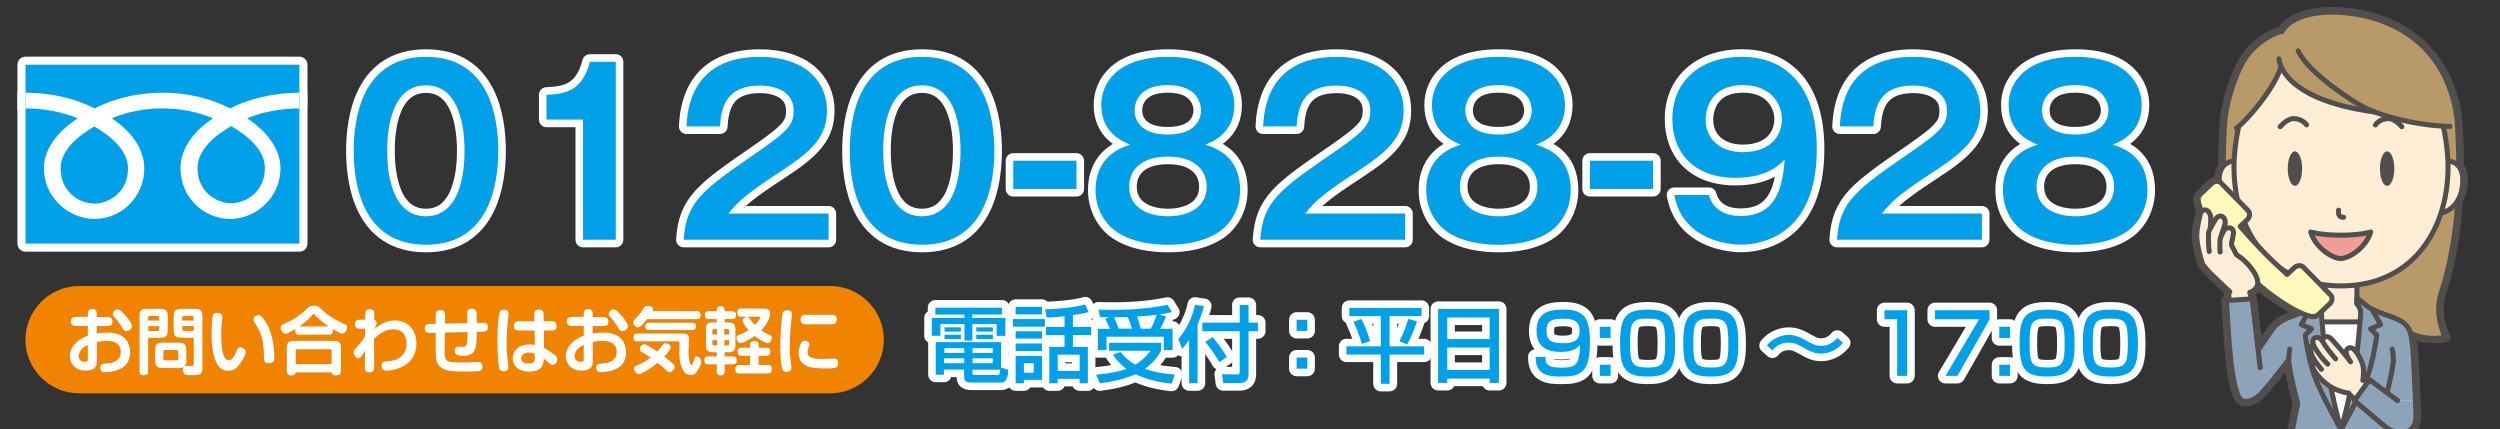 <?xml version="1.0" encoding="utf-8"?>
<!-- Generator: Adobe Illustrator 23.0.1, SVG Export Plug-In . SVG Version: 6.00 Build 0)  -->
<svg version="1.1" id="レイヤー_1" xmlns="http://www.w3.org/2000/svg" xmlns:xlink="http://www.w3.org/1999/xlink" x="0px"
	 y="0px" viewBox="0 0 330.24 56.69" style="enable-background:new 0 0 330.24 56.69;" xml:space="preserve">
<rect x="0" y="0" width="330.24" height="56.69" fill="#333333" stroke="none"/>
<style type="text/css">
	.st0{clip-path:url(#SVGID_2_);}
	.st1{fill:#514E4D;}
	.st2{fill:none;stroke:#514E4D;stroke-width:1.333;stroke-linecap:round;stroke-linejoin:round;}
	.st3{fill:#514E4D;stroke:#514E4D;stroke-width:1.333;stroke-linecap:round;stroke-linejoin:round;}
	.st4{fill:#B79A67;stroke:#514E4D;stroke-width:0.666;stroke-linecap:round;stroke-linejoin:round;}
	.st5{fill:#8CA3B8;stroke:#514E4D;stroke-width:0.666;stroke-linecap:round;stroke-linejoin:round;}
	.st6{fill:#FEEED5;stroke:#514E4D;stroke-width:0.666;stroke-linecap:round;stroke-linejoin:round;}
	.st7{fill:#7D7A7A;stroke:#514E4D;stroke-width:0.666;stroke-linecap:round;stroke-linejoin:round;}
	.st8{fill:#FFFFFF;stroke:#514E4D;stroke-width:0.666;stroke-linecap:round;stroke-linejoin:round;}
	.st9{fill:none;stroke:#514E4D;stroke-width:0.666;stroke-linecap:round;stroke-linejoin:round;}
	.st10{fill:#F29C97;stroke:#514E4D;stroke-width:0.666;stroke-linecap:round;stroke-linejoin:round;}
	.st11{fill:#B79A67;}
	.st12{fill:#FFFABC;}
	.st13{fill:none;stroke:#53504F;stroke-width:0.666;stroke-linecap:round;stroke-linejoin:round;}
	.st14{fill:none;stroke:#FFFFFF;stroke-width:2.131;stroke-linecap:round;stroke-linejoin:round;}
	.st15{fill:#00A0E9;}
	.st16{fill:#FFFFFF;}
	.st17{fill:none;stroke:#FFFFFF;stroke-width:2;stroke-linecap:round;stroke-linejoin:round;}
	.st18{fill:#F08300;}
</style>
<g>
	<defs>
		<rect id="SVGID_1_" x="286.69" width="43.55" height="56.69"/>
	</defs>
	<clipPath id="SVGID_2_">
		<use xlink:href="#SVGID_1_"  style="overflow:visible;"/>
	</clipPath>
	<g class="st0">
		<g id="ボディ_395_">
		</g>
		<g id="XMLID_139_">
			<g>
				<g id="表情_1564_">
				</g>
				<g id="正面表情目-閉じる_62_">
				</g>
			</g>
		</g>
		<g id="表情_1563_">
		</g>
		<g id="新規シンボル_107_">
		</g>
	</g>
	<g class="st0">
		<g id="ボディ_394_">
		</g>
		<g id="XMLID_138_">
			<g>
				<g id="表情_1562_">
				</g>
				<g id="正面表情目-閉じる_61_">
				</g>
			</g>
		</g>
		<g id="表情_1561_">
		</g>
		<g id="新規シンボル_106_">
		</g>
	</g>
	<g class="st0">
		<g id="ボディ_393_">
		</g>
		<g id="XMLID_137_">
			<g>
				<g id="表情_1560_">
				</g>
				<g id="正面表情目-閉じる_60_">
				</g>
			</g>
		</g>
		<g id="表情_1559_">
		</g>
		<g id="表情_1558_">
		</g>
		<g id="新規シンボル_105_">
		</g>
	</g>
	<g class="st0">
		<g id="表情_1557_">
		</g>
		<g id="表情_1556_">
		</g>
		<g id="表情_1555_">
		</g>
	</g>
	<g class="st0">
		<g id="表情_1554_">
		</g>
		<g id="表情_1553_">
		</g>
		<g id="表情_1552_">
		</g>
	</g>
	<g class="st0">
		<g id="胸部首_164_">
		</g>
		<g id="服前座る_2_152_">
		</g>
		<g id="表情_1551_">
		</g>
		<g id="表情_1550_">
		</g>
		<g id="表情_1549_">
		</g>
		<g id="新規シンボル_55_">
		</g>
	</g>
	<g class="st0">
		<g id="胸部首_163_">
		</g>
		<g id="表情_1548_">
		</g>
		<g id="表情_1547_">
		</g>
		<g id="表情_1546_">
		</g>
		<g id="新規シンボル_51_">
		</g>
	</g>
	<g class="st0">
		<g id="胸部首_162_">
		</g>
		<g id="服前座る_2_151_">
		</g>
		<g id="表情_1545_">
		</g>
		<g id="表情_1544_">
		</g>
		<g id="表情_1543_">
		</g>
		<g id="新規シンボル_50_">
		</g>
	</g>
	<g class="st0">
		<g id="胸部首_161_">
		</g>
		<g id="服前座る_2_150_">
		</g>
		<g id="表情_1542_">
		</g>
		<g id="表情_1541_">
		</g>
		<g id="表情_1540_">
		</g>
		<g id="新規シンボル_49_">
		</g>
	</g>
	<g class="st0">
		<g id="胸部首_160_">
		</g>
		<g id="表情_1539_">
		</g>
		<g id="表情_1538_">
		</g>
		<g id="表情_1537_">
		</g>
		<g id="新規シンボル_48_">
		</g>
	</g>
	<g class="st0">
		<g id="胸部首_159_">
		</g>
		<g id="服前座る_2_149_">
		</g>
		<g id="表情_1536_">
		</g>
		<g id="表情_1535_">
		</g>
		<g id="表情_1534_">
		</g>
		<g id="新規シンボル_47_">
		</g>
	</g>
	<g class="st0">
		<g id="胸部首_158_">
		</g>
		<g id="服前座る_2_148_">
		</g>
		<g id="表情_1533_">
		</g>
		<g id="表情_1532_">
		</g>
		<g id="表情_1531_">
		</g>
		<g id="新規シンボル_46_">
		</g>
	</g>
	<g class="st0">
		<g id="胸部首_157_">
		</g>
		<g id="服前座る_2_147_">
		</g>
		<g id="表情_1530_">
		</g>
		<g id="表情_1529_">
		</g>
		<g id="表情_1528_">
		</g>
		<g id="新規シンボル_45_">
		</g>
	</g>
	<g class="st0">
		<g id="胸部首_156_">
		</g>
		<g id="服前座る_2_146_">
		</g>
		<g id="表情_1527_">
		</g>
		<g id="表情_1526_">
		</g>
		<g id="表情_1525_">
		</g>
		<g id="新規シンボル_44_">
		</g>
	</g>
	<g class="st0">
		<g id="胸部首_155_">
		</g>
		<g id="服前座る_2_145_">
		</g>
		<g id="表情_1524_">
		</g>
		<g id="表情_1523_">
		</g>
		<g id="表情_1522_">
		</g>
		<g id="新規シンボル_43_">
		</g>
	</g>
	<g class="st0">
		<g id="ボディ_392_">
		</g>
		<g id="XMLID_136_">
			<g>
				<g id="表情_1521_">
				</g>
				<g id="正面表情目-閉じる_59_">
				</g>
			</g>
		</g>
		<g id="表情_1520_">
		</g>
		<g id="新規シンボル_42_">
		</g>
	</g>
	<g class="st0">
		<g id="胸部首_154_">
		</g>
		<g id="服前座る_2_144_">
		</g>
		<g id="表情_1519_">
		</g>
		<g id="表情_1518_">
		</g>
		<g id="表情_1517_">
		</g>
		<g id="新規シンボル_41_">
		</g>
	</g>
	<g class="st0">
		<g id="ボディ_391_">
		</g>
		<g id="表情_1516_">
		</g>
		<g id="表情_1515_">
		</g>
	</g>
	<g class="st0">
		<g id="XMLID_134_">
			<g>
				<g id="ズボン右足上げ_41_">
				</g>
				<g id="ズボン閉じてる_95_">
				</g>
				<g id="腹部_x30FB_ズボン_x30FB_スカート_181_">
				</g>
				<g id="脚_130_">
				</g>
			</g>
		</g>
		<g id="ボディ_390_">
		</g>
		<g id="表情_1514_">
		</g>
		<g id="正面表情目鼻-通常_21_">
			<g id="表情_1513_">
			</g>
		</g>
		<g id="表情_1512_">
		</g>
	</g>
	<g class="st0">
		<g id="編集モード_139_">
		</g>
		<g id="XMLID_133_">
			<g>
				<g id="服前_116_">
				</g>
				<g id="服上部分_54_">
				</g>
				<g id="服前座る_108_">
				</g>
				<g id="ボディ_389_">
				</g>
			</g>
		</g>
		<g id="表情_1511_">
		</g>
		<g id="表情_1510_">
		</g>
		<g id="表情_1509_">
		</g>
	</g>
	<g class="st0">
		<g id="胸部首_153_">
		</g>
		<g id="服前座る_2_143_">
		</g>
		<g id="表情_1508_">
		</g>
		<g id="表情_1507_">
		</g>
		<g id="表情_1506_">
		</g>
	</g>
	<g class="st0">
		<g id="編集モード_138_">
		</g>
		<g id="編集モード_137_">
		</g>
		<g id="ボディ_388_">
		</g>
		<g id="表情_1505_">
		</g>
		<g id="表情_1504_">
		</g>
	</g>
	<g class="st0">
		<g id="ボディ_387_">
		</g>
		<g id="表情_1503_">
		</g>
		<g id="表情_1502_">
		</g>
	</g>
	<g class="st0">
		<g id="ボディ_386_">
		</g>
		<g id="表情_1501_">
		</g>
		<g id="表情_1500_">
		</g>
	</g>
	<g class="st0">
		<g id="ボディ_385_">
		</g>
		<g id="表情_1499_">
		</g>
		<g id="表情_1498_">
		</g>
	</g>
	<g class="st0">
		<g id="ボディ_384_">
		</g>
		<g id="編集モード_136_">
		</g>
		<g id="編集モード_135_">
		</g>
		<g id="XMLID_132_">
			<g>
				<g id="表情_1497_">
				</g>
				<g id="正面表情目-閉じる_58_">
				</g>
			</g>
		</g>
		<g id="表情_1496_">
		</g>
	</g>
	<g class="st0">
		<g id="XMLID_131_">
			<g>
				<g id="服前_115_">
				</g>
				<g id="服上部分_53_">
				</g>
				<g id="服前座る_107_">
				</g>
				<g id="ボディ_383_">
				</g>
			</g>
		</g>
		<g id="XMLID_130_">
			<g>
				<g id="表情_1495_">
				</g>
				<g id="正面表情目-閉じる_57_">
				</g>
			</g>
		</g>
		<g id="表情_1494_">
		</g>
	</g>
	<g class="st0">
		<g id="ボディ_382_">
		</g>
		<g id="編集モード_134_">
		</g>
		<g id="XMLID_129_">
			<g>
				<g id="表情_1493_">
				</g>
				<g id="正面表情目-閉じる_56_">
				</g>
			</g>
		</g>
		<g id="表情_1492_">
		</g>
	</g>
	<g class="st0">
		<g id="表情_1491_">
		</g>
		<g id="表情_1490_">
		</g>
	</g>
	<g class="st0">
		<g id="XMLID_128_">
			<g>
				<g id="ズボン閉じてる_94_">
				</g>
				<g id="脚_129_">
				</g>
				<g id="腹部_x30FB_ズボン_x30FB_スカート_180_">
				</g>
			</g>
		</g>
		<g id="XMLID_127_">
			<g>
				<g id="服前_114_">
				</g>
				<g id="服上部分_32_">
				</g>
				<g id="服前座る_106_">
				</g>
				<g id="ボディ_381_">
				</g>
			</g>
		</g>
		<g id="表情_1489_">
		</g>
		<g id="表情_1488_">
		</g>
		<g id="表情_1487_">
		</g>
	</g>
	<g class="st0">
		<g id="XMLID_126_">
			<g>
				<g id="ズボン閉じてる_93_">
				</g>
				<g id="脚_128_">
				</g>
				<g id="腹部_x30FB_ズボン_x30FB_スカート_179_">
				</g>
			</g>
		</g>
		<g id="ボディ_380_">
		</g>
		<g id="表情_1486_">
		</g>
		<g id="表情_1485_">
		</g>
	</g>
	<g class="st0">
		<g id="XMLID_125_">
			<g>
				<g id="ズボン右足上げ_40_">
				</g>
				<g id="ズボン閉じてる_92_">
				</g>
				<g id="腹部_x30FB_ズボン_x30FB_スカート_178_">
				</g>
				<g id="脚_127_">
				</g>
			</g>
		</g>
		<g id="ボディ_379_">
		</g>
		<g id="表情_1484_">
		</g>
		<g id="表情_1483_">
		</g>
		<g id="表情_1482_">
		</g>
	</g>
	<g class="st0">
		<g id="ボディ_378_">
		</g>
		<g id="表情_1481_">
		</g>
		<g id="表情_1480_">
		</g>
	</g>
	<g class="st0">
		<g id="編集モード_133_">
		</g>
		<g id="編集モード_132_">
		</g>
		<g id="ボディ_377_">
		</g>
		<g id="表情_1479_">
		</g>
		<g id="表情_1478_">
		</g>
	</g>
	<g class="st0">
		<g id="ボディ_376_">
		</g>
		<g id="表情_1477_">
		</g>
		<g id="表情_1476_">
		</g>
	</g>
	<g class="st0">
		<g>
			<g>
				<g id="ズボン閉じてる_91_">
				</g>
				<g id="脚_126_">
				</g>
				<g id="腹部_x30FB_ズボン_x30FB_スカート_177_">
				</g>
			</g>
		</g>
		<g id="ボディ_375_">
		</g>
		<g id="表情_1475_">
		</g>
		<g id="表情_1474_">
		</g>
	</g>
	<g class="st0">
		<g id="XMLID_124_">
			<g>
				<g id="ズボン閉じてる_90_">
				</g>
				<g id="脚_125_">
				</g>
				<g id="腹部_x30FB_ズボン_x30FB_スカート_176_">
				</g>
			</g>
		</g>
		<g id="XMLID_123_">
			<g>
				<g id="服前_113_">
				</g>
				<g id="服上部分_30_">
				</g>
				<g id="服前座る_105_">
				</g>
				<g id="ボディ_374_">
				</g>
			</g>
		</g>
		<g id="表情_1473_">
		</g>
		<g id="表情_1472_">
		</g>
		<g id="表情_1471_">
		</g>
	</g>
	<g class="st0">
		<g id="横案内腕_5_">
		</g>
		<g id="胸部_x30FB_首_2_">
		</g>
	</g>
	<g class="st0">
		<g id="横案内腕_3_">
		</g>
		<g id="胸部_x30FB_首_1_">
		</g>
	</g>
	<g class="st0">
		<g id="胸部首_152_">
		</g>
		<g id="服前座る_2_142_">
		</g>
		<g id="表情_1470_">
		</g>
		<g id="表情_1469_">
		</g>
		<g id="表情_1468_">
		</g>
		<g id="新規シンボル_40_">
		</g>
	</g>
	<g class="st0">
		<g id="胸部首_151_">
		</g>
		<g id="数える腕_14_">
		</g>
		<g id="服前座る_2_141_">
		</g>
		<g id="表情_1467_">
		</g>
		<g id="表情_1466_">
		</g>
		<g id="表情_1465_">
		</g>
		<g id="新規シンボル_39_">
		</g>
	</g>
	<g class="st0">
		<g id="ボディ_373_">
		</g>
		<g id="表情_1464_">
		</g>
		<g id="表情_1463_">
		</g>
	</g>
	<g class="st0">
		<g id="ボディ_372_">
		</g>
		<g id="表情_1462_">
		</g>
		<g id="表情_1461_">
		</g>
		<g id="表情_1460_">
		</g>
	</g>
	<g class="st0">
		<g id="編集モード_131_">
		</g>
		<g id="ボディ_371_">
		</g>
		<g id="表情_1459_">
		</g>
		<g id="表情_1458_">
		</g>
	</g>
	<g class="st0">
		<g id="XMLID_122_">
			<g>
				<g id="ズボン右足上げ_39_">
				</g>
				<g id="ズボン閉じてる_89_">
				</g>
				<g id="腹部_x30FB_ズボン_x30FB_スカート_175_">
				</g>
				<g id="脚_124_">
				</g>
			</g>
		</g>
		<g id="ボディ_370_">
		</g>
		<g id="表情_1457_">
		</g>
		<g id="表情_1456_">
		</g>
	</g>
	<g class="st0">
		<g id="胸部首_150_">
		</g>
		<g id="数える腕_13_">
		</g>
		<g id="服前座る_2_140_">
		</g>
		<g id="表情_1455_">
		</g>
		<g id="表情_1454_">
		</g>
		<g id="表情_1453_">
		</g>
		<g id="新規シンボル_38_">
		</g>
	</g>
	<g class="st0">
		<g id="胸部首_149_">
		</g>
		<g id="数える腕_12_">
		</g>
		<g id="服前座る_2_139_">
		</g>
		<g id="表情_1452_">
		</g>
		<g id="表情_1451_">
		</g>
		<g id="表情_1450_">
		</g>
		<g id="新規シンボル_37_">
		</g>
	</g>
	<g class="st0">
		<g id="XMLID_121_">
			<g>
				<g id="ズボン閉じてる_88_">
				</g>
				<g id="脚_123_">
				</g>
				<g id="腹部_x30FB_ズボン_x30FB_スカート_174_">
				</g>
			</g>
		</g>
		<g id="XMLID_119_">
			<g>
				<g id="服前_112_">
				</g>
				<g id="服上部分_29_">
				</g>
				<g id="服前座る_104_">
				</g>
				<g id="ボディ_369_">
				</g>
			</g>
		</g>
		<g id="表情_1449_">
		</g>
		<g id="表情_1448_">
		</g>
		<g id="表情_1447_">
		</g>
	</g>
	<g class="st0">
		<g id="編集モード_130_">
		</g>
		<g id="ボディ_368_">
		</g>
		<g id="表情_1446_">
		</g>
		<g id="表情_1445_">
		</g>
		<g id="表情_1444_">
		</g>
	</g>
	<g class="st0">
		<g>
			<g>
				<g id="ズボン右足上げ_38_">
				</g>
				<g id="ズボン閉じてる_87_">
				</g>
				<g id="腹部_x30FB_ズボン_x30FB_スカート_173_">
				</g>
				<g id="脚_122_">
				</g>
			</g>
		</g>
		<g id="XMLID_118_">
			<g>
				<g id="服前_111_">
				</g>
				<g id="服上部分_28_">
				</g>
				<g id="服前座る_103_">
				</g>
				<g id="ボディ_367_">
				</g>
				<g id="編集モード_129_">
				</g>
				<g id="胸部首_4_17_">
				</g>
				<g id="襟-正面-基本_17_">
				</g>
				<g id="襟-正面-基本_16_">
				</g>
			</g>
		</g>
		<g id="表情_1443_">
		</g>
		<g id="表情_1442_">
		</g>
	</g>
	<g class="st0">
		<g id="XMLID_117_">
			<g>
				<g id="服前_110_">
				</g>
				<g id="服上部分_27_">
				</g>
				<g id="服前座る_102_">
				</g>
				<g id="ボディ_366_">
				</g>
				<g id="編集モード_128_">
				</g>
				<g id="胸部首_4_16_">
				</g>
				<g id="襟-正面-基本_15_">
				</g>
				<g id="襟-正面-基本_14_">
				</g>
			</g>
		</g>
		<g id="表情_1441_">
		</g>
		<g id="表情_1440_">
		</g>
	</g>
	<g class="st0">
		<g id="編集モード_127_">
		</g>
		<g id="ボディ_365_">
		</g>
		<g id="表情_1439_">
		</g>
		<g id="表情_1438_">
		</g>
		<g id="表情_1437_">
		</g>
	</g>
	<g class="st0">
		<g id="XMLID_116_">
			<g>
				<g id="ズボン閉じてる_86_">
				</g>
				<g id="脚_121_">
				</g>
				<g id="腹部_x30FB_ズボン_x30FB_スカート_172_">
				</g>
			</g>
		</g>
		<g id="ボディ_364_">
		</g>
		<g id="表情_1436_">
		</g>
		<g id="表情_1435_">
		</g>
		<g id="表情_1434_">
		</g>
	</g>
	<g class="st0">
		<g id="XMLID_115_">
			<g>
				<g id="ズボン右足上げ_37_">
				</g>
				<g id="ズボン閉じてる_85_">
				</g>
				<g id="腹部_x30FB_ズボン_x30FB_スカート_171_">
				</g>
				<g id="脚_120_">
				</g>
			</g>
		</g>
		<g id="ボディ_363_">
		</g>
		<g id="表情_1433_">
		</g>
		<g id="表情_1432_">
		</g>
	</g>
	<g class="st0">
		<g id="編集モード_126_">
		</g>
		<g id="ボディ_362_">
		</g>
		<g id="表情_1431_">
		</g>
		<g id="表情_1430_">
		</g>
		<g id="表情_1429_">
		</g>
	</g>
	<g class="st0">
		<g id="編集モード_125_">
		</g>
		<g id="ボディ_361_">
		</g>
		<g id="表情_1428_">
		</g>
		<g id="表情_1427_">
		</g>
	</g>
	<g class="st0">
		<g id="編集モード_124_">
		</g>
		<g id="ボディ_360_">
		</g>
		<g id="表情_1426_">
		</g>
		<g id="表情_1425_">
		</g>
	</g>
	<g class="st0">
		<g id="ボディ_359_">
		</g>
		<g id="表情_1424_">
		</g>
		<g id="表情_1423_">
		</g>
	</g>
	<g class="st0">
		<g id="ボディ_358_">
		</g>
		<g id="表情_1422_">
		</g>
		<g id="表情_1421_">
		</g>
		<g id="表情_1420_">
		</g>
	</g>
	<g class="st0">
		<g id="XMLID_114_">
			<g>
				<g id="ズボン閉じてる_84_">
				</g>
				<g id="脚_119_">
				</g>
				<g id="腹部_x30FB_ズボン_x30FB_スカート_170_">
				</g>
			</g>
		</g>
		<g id="XMLID_113_">
			<g>
				<g id="服前_109_">
				</g>
				<g id="服上部分_26_">
				</g>
				<g id="服前座る_101_">
				</g>
				<g id="ボディ_357_">
				</g>
				<g id="襟-正面-基本_13_">
				</g>
			</g>
		</g>
		<g id="表情_1419_">
		</g>
		<g id="表情_1418_">
		</g>
		<g id="表情_1417_">
		</g>
	</g>
	<g class="st0">
		<g id="XMLID_112_">
			<g>
				<g id="ズボン閉じてる_83_">
				</g>
				<g id="脚_118_">
				</g>
				<g id="腹部_x30FB_ズボン_x30FB_スカート_169_">
				</g>
			</g>
		</g>
		<g id="ボディ_356_">
		</g>
		<g id="表情_1416_">
		</g>
		<g id="表情_1415_">
		</g>
		<g id="表情_1414_">
		</g>
	</g>
	<g class="st0">
		<g id="編集モード_123_">
		</g>
		<g id="ボディ_355_">
		</g>
		<g id="表情_1413_">
		</g>
		<g id="表情_1412_">
		</g>
	</g>
	<g class="st0">
		<g id="ボディ_354_">
		</g>
		<g id="表情_1411_">
		</g>
		<g id="表情_1410_">
		</g>
		<g id="表情_1409_">
		</g>
	</g>
	<g class="st0">
		<g id="ボディ_353_">
		</g>
		<g id="表情_1408_">
		</g>
		<g id="表情_1407_">
		</g>
		<g id="表情_1406_">
		</g>
	</g>
	<g class="st0">
		<g id="ボディ_352_">
		</g>
		<g id="表情_1405_">
		</g>
		<g id="表情_1404_">
		</g>
	</g>
	<g class="st0">
		<g>
			<g>
				<g id="ズボン右足上げ_36_">
				</g>
				<g id="ズボン閉じてる_82_">
				</g>
				<g id="腹部_x30FB_ズボン_x30FB_スカート_168_">
				</g>
				<g id="脚_117_">
				</g>
			</g>
		</g>
		<g id="ボディ_351_">
		</g>
		<g id="表情_1403_">
		</g>
		<g id="表情_1402_">
		</g>
		<g id="表情_1401_">
		</g>
	</g>
	<g class="st0">
		<g id="ボディ_350_">
		</g>
		<g id="表情_1400_">
		</g>
		<g id="表情_1399_">
		</g>
	</g>
	<g class="st0">
		<g id="ボディ_349_">
		</g>
		<g id="表情_1398_">
		</g>
		<g id="表情_1397_">
		</g>
	</g>
	<g class="st0">
		<g id="XMLID_111_">
			<g>
				<g id="服前_108_">
				</g>
				<g id="服上部分_24_">
				</g>
				<g id="服前座る_100_">
				</g>
				<g id="ボディ_348_">
				</g>
				<g id="編集モード_122_">
				</g>
				<g id="胸部首_4_15_">
				</g>
				<g id="襟-正面-基本_12_">
				</g>
				<g id="襟-正面-基本_11_">
				</g>
			</g>
		</g>
		<g id="XMLID_110_">
			<g>
				<g id="表情_1396_">
				</g>
				<g id="正面表情目-閉じる_55_">
				</g>
			</g>
		</g>
		<g id="表情_1395_">
		</g>
	</g>
	<g class="st0">
		<g id="編集モード_121_">
		</g>
		<g id="XMLID_109_">
			<g>
				<g id="服前_107_">
				</g>
				<g id="服上部分_23_">
				</g>
				<g id="服前座る_99_">
				</g>
				<g id="ボディ_347_">
				</g>
			</g>
		</g>
		<g id="表情_1394_">
		</g>
		<g id="表情_1393_">
		</g>
		<g id="表情_1392_">
		</g>
	</g>
	<g class="st0">
		<g id="ボディ_346_">
		</g>
		<g id="表情_1391_">
		</g>
		<g id="表情_1390_">
		</g>
		<g id="表情_1389_">
		</g>
	</g>
	<g class="st0">
		<g id="ボディ_345_">
		</g>
		<g id="表情_1388_">
		</g>
	</g>
	<g class="st0">
		<g id="ボディ_344_">
		</g>
		<g id="表情_1387_">
		</g>
		<g id="表情_1386_">
		</g>
		<g id="表情_1385_">
		</g>
	</g>
	<g class="st0">
		<g id="ボディ_343_">
		</g>
		<g id="表情_1384_">
		</g>
		<g id="表情_1383_">
		</g>
		<g id="表情_1382_">
		</g>
	</g>
	<g class="st0">
		<g id="ボディ_342_">
		</g>
		<g id="表情_1381_">
		</g>
		<g id="表情_1380_">
		</g>
	</g>
	<g class="st0">
		<g id="ボディ_341_">
		</g>
		<g id="表情_1379_">
		</g>
		<g id="表情_1378_">
		</g>
		<g id="表情_1377_">
		</g>
	</g>
	<g class="st0">
		<g id="編集モード_120_">
		</g>
		<g id="ボディ_340_">
		</g>
		<g id="表情_1376_">
		</g>
	</g>
	<g class="st0">
		<g id="XMLID_108_">
			<g>
				<g id="ズボン閉じてる_81_">
				</g>
				<g id="脚_116_">
				</g>
				<g id="腹部_x30FB_ズボン_x30FB_スカート_167_">
				</g>
			</g>
		</g>
		<g id="ボディ_339_">
		</g>
		<g id="表情_1375_">
		</g>
		<g id="表情_1374_">
		</g>
		<g id="表情_1373_">
		</g>
	</g>
	<g class="st0">
		<g id="XMLID_107_">
			<g>
				<g id="ズボン右足上げ_35_">
				</g>
				<g id="ズボン閉じてる_80_">
				</g>
				<g id="腹部_x30FB_ズボン_x30FB_スカート_166_">
				</g>
				<g id="脚_115_">
				</g>
			</g>
		</g>
		<g id="ボディ_338_">
		</g>
		<g id="表情_1372_">
		</g>
		<g id="表情_1371_">
		</g>
	</g>
	<g class="st0">
		<g id="XMLID_106_">
			<g>
				<g id="ズボン閉じてる_79_">
				</g>
				<g id="脚_114_">
				</g>
				<g id="腹部_x30FB_ズボン_x30FB_スカート_165_">
				</g>
			</g>
		</g>
		<g id="ボディ_337_">
		</g>
		<g id="表情_1370_">
		</g>
		<g id="表情_1369_">
		</g>
		<g id="表情_1368_">
		</g>
	</g>
	<g class="st0">
		<g id="胸部首_148_">
		</g>
		<g id="服前座る_2_138_">
		</g>
		<g id="表情_1367_">
		</g>
		<g id="表情_1366_">
		</g>
		<g id="表情_1365_">
		</g>
		<g id="新規シンボル_36_">
		</g>
	</g>
	<g class="st0">
		<g id="胸部首_147_">
		</g>
		<g id="服前座る_2_137_">
		</g>
		<g id="表情_1364_">
		</g>
		<g id="表情_1363_">
		</g>
		<g id="表情_1362_">
		</g>
		<g id="新規シンボル_35_">
		</g>
	</g>
	<g class="st0">
		<g id="XMLID_105_">
			<g>
				<g id="ズボン右足上げ_34_">
				</g>
				<g id="ズボン閉じてる_78_">
				</g>
				<g id="腹部_x30FB_ズボン_x30FB_スカート_164_">
				</g>
				<g id="脚_113_">
				</g>
			</g>
		</g>
		<g id="ボディ_336_">
		</g>
		<g id="表情_1361_">
		</g>
		<g id="表情_1360_">
		</g>
	</g>
	<g class="st0">
		<g>
			<g>
				<g id="ズボン閉じてる_77_">
				</g>
				<g id="脚_112_">
				</g>
				<g id="腹部_x30FB_ズボン_x30FB_スカート_163_">
				</g>
			</g>
		</g>
		<g id="ボディ_335_">
		</g>
		<g id="表情_1359_">
		</g>
		<g id="表情_1358_">
		</g>
	</g>
	<g class="st0">
		<g id="XMLID_104_">
			<g>
				<g id="ズボン右足上げ_33_">
				</g>
				<g id="ズボン閉じてる_76_">
				</g>
				<g id="腹部_x30FB_ズボン_x30FB_スカート_162_">
				</g>
				<g id="脚_111_">
				</g>
			</g>
		</g>
		<g id="ボディ_334_">
		</g>
		<g id="表情_1357_">
		</g>
		<g id="表情_1356_">
		</g>
		<g id="表情_1355_">
		</g>
	</g>
	<g class="st0">
		<g id="編集モード_119_">
		</g>
		<g id="ボディ_333_">
		</g>
		<g id="表情_1354_">
		</g>
		<g id="表情_1353_">
		</g>
		<g id="表情_1352_">
		</g>
	</g>
	<g class="st0">
		<g id="XMLID_103_">
			<g>
				<g id="ズボン閉じてる_75_">
				</g>
				<g id="脚_110_">
				</g>
				<g id="腹部_x30FB_ズボン_x30FB_スカート_161_">
				</g>
			</g>
		</g>
		<g id="ボディ_332_">
		</g>
		<g id="表情_1351_">
		</g>
		<g id="表情_1350_">
		</g>
	</g>
	<g class="st0">
		<g id="ボディ_331_">
		</g>
		<g id="表情_1349_">
		</g>
		<g id="表情_1348_">
		</g>
	</g>
	<g class="st0">
		<g id="XMLID_102_">
			<g>
				<g id="服前_106_">
				</g>
				<g id="服上部分_22_">
				</g>
				<g id="服前座る_98_">
				</g>
				<g id="ボディ_330_">
				</g>
				<g id="編集モード_118_">
				</g>
				<g id="胸部首_4_14_">
				</g>
				<g id="襟-正面-基本_10_">
				</g>
				<g id="襟-正面-基本_9_">
				</g>
			</g>
		</g>
		<g id="表情_1347_">
		</g>
		<g id="表情_1346_">
		</g>
		<g id="表情_1345_">
		</g>
	</g>
	<g class="st0">
		<g id="胸部首_146_">
		</g>
		<g id="服前座る_2_136_">
		</g>
		<g id="表情_1344_">
		</g>
		<g id="表情_1343_">
		</g>
		<g id="表情_1342_">
		</g>
		<g id="新規シンボル_34_">
		</g>
	</g>
	<g class="st0">
		<g id="胸部首_145_">
		</g>
		<g id="服前座る_2_135_">
		</g>
		<g id="表情_1341_">
		</g>
		<g id="表情_1340_">
		</g>
		<g id="表情_1339_">
		</g>
		<g id="新規シンボル_33_">
		</g>
	</g>
	<g class="st0">
		<g id="ボディ_329_">
		</g>
		<g id="表情_1338_">
		</g>
		<g id="表情_1337_">
		</g>
	</g>
	<g class="st0">
		<g id="XMLID_101_">
			<g>
				<g id="服前_105_">
				</g>
				<g id="服上部分_21_">
				</g>
				<g id="服前座る_97_">
				</g>
				<g id="ボディ_328_">
				</g>
			</g>
		</g>
		<g id="表情_1336_">
		</g>
		<g id="表情_1335_">
		</g>
		<g id="表情_1334_">
		</g>
	</g>
	<g class="st0">
		<g id="XMLID_100_">
			<g>
				<g id="ズボン閉じてる_74_">
				</g>
				<g id="脚_109_">
				</g>
				<g id="腹部_x30FB_ズボン_x30FB_スカート_160_">
				</g>
			</g>
		</g>
		<g id="ボディ_327_">
		</g>
		<g id="XMLID_99_">
			<g>
				<g id="表情_1333_">
				</g>
				<g id="正面表情目-閉じる_54_">
				</g>
			</g>
		</g>
		<g id="表情_1332_">
		</g>
	</g>
	<g class="st0">
		<g id="XMLID_98_">
			<g>
				<g id="表情_1331_">
				</g>
				<g id="正面表情目-閉じる_53_">
				</g>
			</g>
		</g>
		<g id="表情_1330_">
		</g>
	</g>
	<g class="st0">
		<g id="表情_1329_">
		</g>
		<g id="表情_1328_">
		</g>
		<g id="表情_1327_">
		</g>
	</g>
	<g class="st0">
		<g id="ボディ_326_">
		</g>
		<g id="表情_1326_">
		</g>
		<g id="表情_1325_">
		</g>
		<g id="表情_1324_">
		</g>
	</g>
	<g class="st0">
		<g id="胸部首_144_">
		</g>
		<g id="服前座る_2_134_">
		</g>
		<g id="表情_1323_">
		</g>
		<g id="表情_1322_">
		</g>
		<g id="表情_1321_">
		</g>
		<g id="新規シンボル_32_">
		</g>
	</g>
	<g class="st0">
		<g id="ボディ_325_">
		</g>
		<g id="表情_1320_">
		</g>
		<g id="表情_1319_">
		</g>
	</g>
	<g class="st0">
		<g id="XMLID_97_">
			<g>
				<g id="ズボン閉じてる_73_">
				</g>
				<g id="脚_108_">
				</g>
				<g id="腹部_x30FB_ズボン_x30FB_スカート_159_">
				</g>
			</g>
		</g>
		<g id="XMLID_96_">
			<g>
				<g id="服前_104_">
				</g>
				<g id="服上部分_20_">
				</g>
				<g id="服前座る_96_">
				</g>
				<g id="ボディ_324_">
				</g>
			</g>
		</g>
		<g id="表情_1318_">
		</g>
		<g id="表情_1317_">
		</g>
		<g id="表情_1316_">
		</g>
	</g>
	<g class="st0">
		<g id="ボディ_323_">
		</g>
		<g id="表情_1315_">
		</g>
		<g id="表情_1314_">
		</g>
		<g id="表情_1313_">
		</g>
	</g>
	<g class="st0">
		<g id="ボディ_322_">
		</g>
		<g id="表情_1312_">
		</g>
		<g id="表情_1311_">
		</g>
	</g>
	<g class="st0">
		<g id="ボディ_321_">
		</g>
		<g id="表情_1310_">
		</g>
		<g id="表情_1309_">
		</g>
	</g>
	<g class="st0">
		<g id="ボディ_320_">
		</g>
		<g id="表情_1308_">
		</g>
	</g>
	<g class="st0">
		<g id="胸部首_143_">
		</g>
		<g id="服前座る_2_133_">
		</g>
		<g id="表情_1307_">
		</g>
		<g id="表情_1306_">
		</g>
		<g id="表情_1305_">
		</g>
	</g>
	<g class="st0">
		<g id="胸部首_142_">
		</g>
		<g id="服前座る_2_132_">
		</g>
		<g id="表情_1304_">
		</g>
		<g id="表情_1303_">
		</g>
		<g id="表情_1302_">
		</g>
		<g id="新規シンボル_31_">
		</g>
	</g>
	<g class="st0">
		<g id="表情_1301_">
		</g>
		<g id="XMLID_95_">
			<g>
				<g id="表情_1300_">
				</g>
				<g id="正面表情目-閉じる_52_">
				</g>
			</g>
		</g>
		<g id="表情_1299_">
		</g>
	</g>
	<g class="st0">
		<g id="XMLID_94_">
			<g>
				<g id="ズボン閉じてる_72_">
				</g>
				<g id="脚_107_">
				</g>
				<g id="腹部_x30FB_ズボン_x30FB_スカート_158_">
				</g>
			</g>
		</g>
		<g id="ボディ_319_">
		</g>
		<g id="表情_1298_">
		</g>
		<g id="表情_1297_">
		</g>
	</g>
	<g class="st0">
		<g id="胸部首_141_">
		</g>
		<g id="服前座る_2_131_">
		</g>
		<g id="表情_1296_">
		</g>
		<g id="表情_1295_">
		</g>
		<g id="表情_1294_">
		</g>
		<g id="新規シンボル_30_">
		</g>
	</g>
	<g class="st0">
		<g id="胸部首_140_">
		</g>
		<g id="服前座る_2_130_">
		</g>
		<g id="表情_1293_">
		</g>
		<g id="表情_1292_">
		</g>
		<g id="表情_1291_">
		</g>
		<g id="新規シンボル_29_">
		</g>
	</g>
	<g class="st0">
		<g id="胸部首_139_">
		</g>
		<g id="服前座る_2_129_">
		</g>
		<g id="表情_1290_">
		</g>
		<g id="表情_1289_">
		</g>
		<g id="表情_1288_">
		</g>
		<g id="新規シンボル_28_">
		</g>
	</g>
	<g class="st0">
		<g id="XMLID_93_">
			<g>
				<g id="ズボン閉じてる_71_">
				</g>
				<g id="脚_106_">
				</g>
				<g id="腹部_x30FB_ズボン_x30FB_スカート_157_">
				</g>
			</g>
		</g>
		<g id="ボディ_318_">
		</g>
		<g id="表情_1287_">
		</g>
		<g id="表情_1286_">
		</g>
	</g>
	<g class="st0">
		<g id="XMLID_92_">
			<g>
				<g id="服前_103_">
				</g>
				<g id="服上部分_19_">
				</g>
				<g id="服前座る_95_">
				</g>
				<g id="ボディ_317_">
				</g>
			</g>
		</g>
		<g id="表情_1285_">
		</g>
		<g id="表情_1284_">
		</g>
		<g id="表情_1283_">
		</g>
	</g>
	<g class="st0">
		<g id="XMLID_91_">
			<g>
				<g id="ズボン閉じてる_70_">
				</g>
				<g id="脚_105_">
				</g>
				<g id="腹部_x30FB_ズボン_x30FB_スカート_156_">
				</g>
			</g>
		</g>
		<g id="XMLID_90_">
			<g>
				<g id="服前_102_">
				</g>
				<g id="服上部分_18_">
				</g>
				<g id="服前座る_94_">
				</g>
				<g id="ボディ_316_">
				</g>
				<g id="襟-正面-基本_8_">
				</g>
			</g>
		</g>
		<g id="表情_1282_">
		</g>
		<g id="表情_1281_">
		</g>
		<g id="表情_1280_">
		</g>
	</g>
	<g class="st0">
		<g id="XMLID_89_">
			<g>
				<g id="服前_101_">
				</g>
				<g id="服上部分_17_">
				</g>
				<g id="服前座る_93_">
				</g>
				<g id="ボディ_315_">
				</g>
				<g id="襟-正面-基本_7_">
				</g>
			</g>
		</g>
		<g id="表情_1279_">
		</g>
		<g id="表情_1278_">
		</g>
		<g id="表情_1277_">
		</g>
	</g>
	<g class="st0">
		<g id="XMLID_88_">
			<g>
				<g id="ズボン右足上げ_32_">
				</g>
				<g id="ズボン閉じてる_69_">
				</g>
				<g id="腹部_x30FB_ズボン_x30FB_スカート_155_">
				</g>
				<g id="脚_104_">
				</g>
			</g>
		</g>
		<g id="XMLID_87_">
			<g>
				<g id="服前_100_">
				</g>
				<g id="服上部分_16_">
				</g>
				<g id="服前座る_92_">
				</g>
				<g id="ボディ_314_">
				</g>
				<g id="編集モード_117_">
				</g>
				<g id="胸部首_4_13_">
				</g>
				<g id="襟-正面-基本_6_">
				</g>
				<g id="襟-正面-基本_5_">
				</g>
			</g>
		</g>
		<g id="表情_1276_">
		</g>
		<g id="表情_1275_">
		</g>
	</g>
	<g class="st0">
		<g id="ボディ_313_">
		</g>
		<g id="表情_1274_">
		</g>
		<g id="表情_1273_">
		</g>
	</g>
	<g class="st0">
		<g id="ボディ_312_">
		</g>
		<g id="表情_1272_">
		</g>
		<g id="表情_1271_">
		</g>
		<g id="表情_1270_">
		</g>
		<g id="新規シンボル_27_">
		</g>
	</g>
	<g class="st0">
		<g id="胸部首_138_">
		</g>
		<g id="服前座る_2_128_">
		</g>
		<g id="表情_1269_">
		</g>
		<g id="表情_1268_">
		</g>
		<g id="表情_1267_">
		</g>
	</g>
	<g class="st0">
		<g id="胸部首_137_">
		</g>
		<g id="服前座る_2_127_">
		</g>
		<g id="表情_1266_">
		</g>
		<g id="表情_1265_">
		</g>
		<g id="表情_1264_">
		</g>
		<g id="新規シンボル_26_">
		</g>
	</g>
	<g class="st0">
		<g id="胸部首_136_">
		</g>
		<g id="服前座る_2_126_">
		</g>
		<g id="表情_1263_">
		</g>
		<g id="表情_1262_">
		</g>
		<g id="表情_1261_">
		</g>
		<g id="新規シンボル_25_">
		</g>
	</g>
	<g class="st0">
		<g id="胸部首_135_">
		</g>
		<g id="服前座る_2_125_">
		</g>
		<g id="表情_1260_">
		</g>
		<g id="表情_1259_">
		</g>
		<g id="表情_1258_">
		</g>
		<g id="新規シンボル_24_">
		</g>
	</g>
	<g class="st0">
		<g id="XMLID_86_">
			<g>
				<g id="服前_99_">
				</g>
				<g id="服上部分_15_">
				</g>
				<g id="服前座る_91_">
				</g>
				<g id="ボディ_311_">
				</g>
			</g>
		</g>
		<g id="編集モード_116_">
		</g>
		<g id="XMLID_85_">
			<g>
				<g id="表情_1257_">
				</g>
				<g id="正面表情目-閉じる_51_">
				</g>
			</g>
		</g>
		<g id="表情_1256_">
		</g>
	</g>
	<g class="st0">
		<g id="XMLID_84_">
			<g>
				<g id="服前_98_">
				</g>
				<g id="服上部分_14_">
				</g>
				<g id="服前座る_90_">
				</g>
				<g id="ボディ_310_">
				</g>
			</g>
		</g>
		<g id="編集モード_115_">
		</g>
		<g id="XMLID_83_">
			<g>
				<g id="表情_1255_">
				</g>
				<g id="正面表情目-閉じる_50_">
				</g>
			</g>
		</g>
		<g id="表情_1254_">
		</g>
	</g>
	<g class="st0">
		<g id="ボディ_309_">
		</g>
		<g id="正面表情目鼻-通常_20_">
			<g id="表情_1253_">
			</g>
		</g>
		<g id="表情_1252_">
		</g>
	</g>
	<g class="st0">
		<g id="胸部首_134_">
		</g>
		<g id="服前座る_2_124_">
		</g>
		<g id="表情_1251_">
		</g>
		<g id="表情_1250_">
		</g>
		<g id="表情_1249_">
		</g>
		<g id="新規シンボル_22_">
		</g>
	</g>
	<g class="st0">
		<g id="ボディ_308_">
		</g>
		<g id="表情_1248_">
		</g>
		<g id="表情_1247_">
		</g>
		<g id="表情_1246_">
		</g>
	</g>
	<g class="st0">
		<g id="ボディ_307_">
		</g>
		<g id="表情_1245_">
		</g>
		<g id="表情_1244_">
		</g>
	</g>
	<g class="st0">
		<g id="XMLID_82_">
			<g>
				<g id="ズボン右足上げ_31_">
				</g>
				<g id="ズボン閉じてる_68_">
				</g>
				<g id="腹部_x30FB_ズボン_x30FB_スカート_154_">
				</g>
				<g id="脚_103_">
				</g>
			</g>
		</g>
		<g id="ボディ_306_">
		</g>
		<g id="表情_1243_">
		</g>
		<g id="表情_1242_">
		</g>
		<g id="表情_1241_">
		</g>
	</g>
	<g class="st0">
		<g id="編集モード_114_">
		</g>
		<g id="ボディ_305_">
		</g>
		<g id="表情_1240_">
		</g>
		<g id="表情_1239_">
		</g>
		<g id="表情_1238_">
		</g>
	</g>
	<g class="st0">
		<g id="編集モード_113_">
		</g>
		<g id="ボディ_304_">
		</g>
		<g id="表情_1237_">
		</g>
		<g id="表情_1236_">
		</g>
		<g id="表情_1235_">
		</g>
	</g>
	<g class="st0">
		<g id="ボディ_303_">
		</g>
		<g id="表情_1234_">
		</g>
		<g id="表情_1233_">
		</g>
	</g>
	<g class="st0">
		<g id="胸部首_133_">
		</g>
		<g id="XMLID_81_">
			<g>
				<g id="脚_102_">
				</g>
				<g id="腹部_x30FB_ズボン_x30FB_スカート_153_">
				</g>
			</g>
		</g>
		<g id="XMLID_80_">
			<g>
				<g id="腹部_x30FB_ズボン_x30FB_スカート_152_">
				</g>
				<g id="編集モード_112_">
				</g>
			</g>
		</g>
		<g id="XMLID_78_">
			<g>
				<g id="服前座る_89_">
				</g>
				<g id="服_x30FB_前_35_">
				</g>
				<g id="服前_97_">
				</g>
				<g id="服前座る_2_123_">
				</g>
			</g>
		</g>
		<g id="表情_1232_">
		</g>
		<g id="表情_1231_">
		</g>
	</g>
	<g class="st0">
		<g id="ボディ_302_">
		</g>
		<g id="表情_1230_">
		</g>
		<g id="表情_1229_">
		</g>
		<g id="表情_1228_">
		</g>
	</g>
	<g class="st0">
		<g id="ボディ_301_">
		</g>
		<g id="表情_1227_">
		</g>
		<g id="表情_1226_">
		</g>
		<g id="表情_1225_">
		</g>
	</g>
	<g class="st0">
		<g>
			<g>
				<g id="ズボン右足上げ_30_">
				</g>
				<g id="ズボン閉じてる_67_">
				</g>
				<g id="腹部_x30FB_ズボン_x30FB_スカート_151_">
				</g>
				<g id="脚_101_">
				</g>
			</g>
		</g>
		<g id="ボディ_300_">
		</g>
		<g id="表情_1224_">
		</g>
		<g id="表情_1223_">
		</g>
	</g>
	<g class="st0">
		<g id="ボディ_299_">
		</g>
		<g id="表情_1222_">
		</g>
		<g id="表情_1221_">
		</g>
		<g id="表情_1220_">
		</g>
	</g>
	<g class="st0">
		<g id="XMLID_77_">
			<g>
				<g id="服前_96_">
				</g>
				<g id="服上部分_13_">
				</g>
				<g id="服前座る_88_">
				</g>
				<g id="ボディ_298_">
				</g>
				<g id="編集モード_111_">
				</g>
				<g id="胸部首_4_5_">
				</g>
				<g id="襟-正面-基本_4_">
				</g>
				<g id="襟-正面-基本_3_">
				</g>
			</g>
		</g>
		<g id="XMLID_75_">
			<g>
				<g id="表情_1219_">
				</g>
				<g id="正面表情目-閉じる_49_">
				</g>
			</g>
		</g>
		<g id="表情_1218_">
		</g>
		<g id="表情_1217_">
		</g>
	</g>
	<g class="st0">
		<g id="ボディ_297_">
		</g>
		<g id="編集モード_110_">
		</g>
		<g id="XMLID_74_">
			<g>
				<g id="表情_1216_">
				</g>
				<g id="正面表情目-閉じる_48_">
				</g>
			</g>
		</g>
		<g id="表情_1215_">
		</g>
	</g>
	<g class="st0">
		<g id="ボディ_296_">
		</g>
		<g id="表情_1214_">
		</g>
		<g id="表情_1213_">
		</g>
		<g id="表情_1212_">
		</g>
	</g>
	<g class="st0">
		<g id="ボディ_295_">
		</g>
		<g id="編集モード_109_">
		</g>
		<g id="正面表情目鼻-通常_19_">
			<g id="表情_1211_">
			</g>
		</g>
		<g id="表情_1210_">
		</g>
	</g>
	<g class="st0">
		<g id="XMLID_73_">
			<g>
				<g id="服前_95_">
				</g>
				<g id="服上部分_12_">
				</g>
				<g id="服前座る_87_">
				</g>
				<g id="ボディ_294_">
				</g>
			</g>
		</g>
		<g id="表情_1209_">
		</g>
		<g id="表情_1208_">
		</g>
	</g>
	<g class="st0">
		<g>
			<g>
				<g id="服前_94_">
				</g>
				<g id="服上部分_11_">
				</g>
				<g id="服前座る_86_">
				</g>
				<g id="ボディ_293_">
				</g>
			</g>
		</g>
		<g id="表情_1207_">
		</g>
		<g id="表情_1206_">
		</g>
	</g>
	<g class="st0">
		<g id="XMLID_72_">
			<g>
				<g id="服前_93_">
				</g>
				<g id="服上部分_10_">
				</g>
				<g id="服前座る_85_">
				</g>
				<g id="ボディ_292_">
				</g>
			</g>
		</g>
		<g id="正面表情目鼻-通常_18_">
			<g id="表情_1205_">
			</g>
		</g>
		<g id="表情_1204_">
		</g>
	</g>
	<g class="st0">
		<g id="ボディ_291_">
		</g>
		<g id="正面表情目鼻-通常_17_">
			<g id="表情_1203_">
			</g>
		</g>
		<g id="表情_1202_">
		</g>
		<g id="表情_1201_">
		</g>
	</g>
	<g class="st0">
		<g id="胸部首_132_">
		</g>
		<g id="XMLID_71_">
			<g>
				<g id="脚_100_">
				</g>
				<g id="腹部_x30FB_ズボン_x30FB_スカート_150_">
				</g>
			</g>
		</g>
		<g id="XMLID_70_">
			<g>
				<g id="腹部_x30FB_ズボン_x30FB_スカート_149_">
				</g>
				<g id="編集モード_108_">
				</g>
			</g>
		</g>
		<g id="XMLID_69_">
			<g>
				<g id="服前座る_84_">
				</g>
				<g id="服_x30FB_前_34_">
				</g>
				<g id="服前_92_">
				</g>
				<g id="服前座る_2_122_">
				</g>
			</g>
		</g>
		<g id="表情_1200_">
		</g>
		<g id="表情_1199_">
		</g>
		<g id="表情_1198_">
		</g>
	</g>
	<g class="st0">
		<g id="胸部首_131_">
		</g>
		<g id="XMLID_68_">
			<g>
				<g id="脚_99_">
				</g>
				<g id="腹部_x30FB_ズボン_x30FB_スカート_148_">
				</g>
			</g>
		</g>
		<g id="XMLID_67_">
			<g>
				<g id="腹部_x30FB_ズボン_x30FB_スカート_147_">
				</g>
				<g id="編集モード_107_">
				</g>
			</g>
		</g>
		<g id="XMLID_66_">
			<g>
				<g id="服前座る_83_">
				</g>
				<g id="服_x30FB_前_33_">
				</g>
				<g id="服前_91_">
				</g>
				<g id="服前座る_2_121_">
				</g>
			</g>
		</g>
		<g id="表情_1197_">
		</g>
		<g id="表情_1196_">
		</g>
	</g>
	<g class="st0">
		<g id="胸部首_130_">
		</g>
		<g id="XMLID_65_">
			<g>
				<g id="脚_98_">
				</g>
				<g id="腹部_x30FB_ズボン_x30FB_スカート_146_">
				</g>
			</g>
		</g>
		<g id="XMLID_64_">
			<g>
				<g id="腹部_x30FB_ズボン_x30FB_スカート_145_">
				</g>
				<g id="編集モード_106_">
				</g>
			</g>
		</g>
		<g id="XMLID_63_">
			<g>
				<g id="服前座る_82_">
				</g>
				<g id="服_x30FB_前_32_">
				</g>
				<g id="服前_90_">
				</g>
				<g id="服前座る_2_120_">
				</g>
			</g>
		</g>
		<g id="表情_1195_">
		</g>
		<g id="表情_1194_">
		</g>
	</g>
	<g class="st0">
		<g id="ボディ_290_">
		</g>
		<g id="XMLID_61_">
			<g>
				<g id="表情_1193_">
				</g>
				<g id="正面表情目-閉じる_47_">
				</g>
			</g>
		</g>
		<g id="表情_1192_">
		</g>
	</g>
	<g class="st0">
		<g id="ボディ_289_">
		</g>
		<g id="XMLID_60_">
			<g>
				<g id="表情_1191_">
				</g>
				<g id="正面表情目-閉じる_46_">
				</g>
			</g>
		</g>
		<g id="表情_1190_">
		</g>
		<g id="表情_1189_">
		</g>
	</g>
	<g class="st0">
		<g id="編集モード_105_">
		</g>
		<g id="ボディ_288_">
		</g>
		<g id="表情_1188_">
		</g>
		<g id="表情_1187_">
		</g>
	</g>
	<g class="st0">
		<g id="XMLID_59_">
			<g>
				<g id="服前_89_">
				</g>
				<g id="服上部分_9_">
				</g>
				<g id="服前座る_81_">
				</g>
				<g id="ボディ_287_">
				</g>
			</g>
		</g>
		<g id="表情_1186_">
		</g>
		<g id="表情_1185_">
		</g>
		<g id="表情_1184_">
		</g>
	</g>
	<g class="st0">
		<g id="ボディ_286_">
		</g>
		<g id="表情_1183_">
		</g>
		<g id="表情_1182_">
		</g>
	</g>
	<g class="st0">
		<g id="ボディ_285_">
		</g>
		<g id="表情_1181_">
		</g>
		<g id="表情_1180_">
		</g>
		<g id="表情_1179_">
		</g>
	</g>
	<g class="st0">
		<g id="ボディ_284_">
		</g>
		<g id="表情_1178_">
		</g>
		<g id="表情_1177_">
		</g>
		<g id="表情_1176_">
		</g>
	</g>
	<g class="st0">
		<g id="ボディ_283_">
		</g>
		<g id="XMLID_58_">
			<g>
				<g id="表情_1175_">
				</g>
				<g id="正面表情目-閉じる_45_">
				</g>
			</g>
		</g>
		<g id="表情_1174_">
		</g>
	</g>
	<g class="st0">
		<g id="胸部首_129_">
		</g>
		<g id="XMLID_57_">
			<g>
				<g id="脚_97_">
				</g>
				<g id="腹部_x30FB_ズボン_x30FB_スカート_144_">
				</g>
			</g>
		</g>
		<g id="XMLID_56_">
			<g>
				<g id="腹部_x30FB_ズボン_x30FB_スカート_143_">
				</g>
				<g id="編集モード_104_">
				</g>
			</g>
		</g>
		<g id="XMLID_55_">
			<g>
				<g id="服前座る_80_">
				</g>
				<g id="服_x30FB_前_31_">
				</g>
				<g id="服前_88_">
				</g>
				<g id="服前座る_2_119_">
				</g>
			</g>
		</g>
		<g id="表情_1173_">
		</g>
		<g id="表情_1172_">
		</g>
		<g id="表情_1171_">
		</g>
		<g id="新規シンボル_21_">
		</g>
	</g>
	<g class="st0">
		<g id="胸部首_128_">
		</g>
		<g id="胸部首_127_">
		</g>
		<g id="XMLID_54_">
			<g>
				<g id="脚_96_">
				</g>
				<g id="腹部_x30FB_ズボン_x30FB_スカート_142_">
				</g>
			</g>
		</g>
		<g id="XMLID_53_">
			<g>
				<g id="腹部_x30FB_ズボン_x30FB_スカート_141_">
				</g>
				<g id="編集モード_103_">
				</g>
			</g>
		</g>
		<g id="XMLID_52_">
			<g>
				<g id="服前座る_79_">
				</g>
				<g id="服_x30FB_前_30_">
				</g>
				<g id="服前_87_">
				</g>
				<g id="服前座る_2_118_">
				</g>
			</g>
		</g>
		<g id="表情_1170_">
		</g>
		<g id="表情_1169_">
		</g>
		<g id="表情_1168_">
		</g>
		<g id="新規シンボル_20_">
		</g>
	</g>
	<g class="st0">
		<g>
			<g>
				<g id="ズボン閉じてる_32_">
				</g>
				<g id="脚_95_">
				</g>
				<g id="腹部_x30FB_ズボン_x30FB_スカート_140_">
				</g>
			</g>
		</g>
		<g id="ボディ_282_">
		</g>
		<g id="表情_1167_">
		</g>
		<g id="表情_1166_">
		</g>
	</g>
	<g class="st0">
		<g id="ボディ_281_">
		</g>
		<g id="表情_1165_">
		</g>
		<g id="表情_1164_">
		</g>
	</g>
	<g class="st0">
		<g id="ボディ_280_">
		</g>
		<g id="表情_1163_">
		</g>
		<g id="表情_1162_">
		</g>
		<g id="表情_1161_">
		</g>
	</g>
	<g class="st0">
		<g id="ボディ_279_">
		</g>
		<g id="表情_1160_">
		</g>
		<g id="表情_1159_">
		</g>
	</g>
	<g class="st0">
		<g id="胸部首_126_">
		</g>
		<g id="胸部首_125_">
		</g>
		<g id="XMLID_51_">
			<g>
				<g id="脚_94_">
				</g>
				<g id="腹部_x30FB_ズボン_x30FB_スカート_139_">
				</g>
			</g>
		</g>
		<g id="XMLID_50_">
			<g>
				<g id="腹部_x30FB_ズボン_x30FB_スカート_138_">
				</g>
				<g id="編集モード_102_">
				</g>
			</g>
		</g>
		<g id="XMLID_49_">
			<g>
				<g id="服前座る_78_">
				</g>
				<g id="服_x30FB_前_29_">
				</g>
				<g id="服前_86_">
				</g>
				<g id="服前座る_2_117_">
				</g>
			</g>
		</g>
		<g id="表情_1158_">
		</g>
		<g id="表情_1157_">
		</g>
		<g id="表情_1156_">
		</g>
		<g id="新規シンボル_19_">
		</g>
	</g>
	<g class="st0">
		<g id="ボディ_278_">
		</g>
		<g id="表情_1155_">
		</g>
		<g id="表情_1154_">
		</g>
	</g>
	<g class="st0">
		<g id="ボディ_277_">
		</g>
		<g id="表情_1153_">
		</g>
		<g id="表情_1152_">
		</g>
		<g id="表情_1151_">
		</g>
	</g>
	<g class="st0">
		<g id="胸部首_124_">
		</g>
		<g id="服前座る_2_116_">
		</g>
		<g id="表情_1150_">
		</g>
		<g id="表情_1149_">
		</g>
		<g id="表情_1148_">
		</g>
		<g id="新規シンボル_18_">
		</g>
	</g>
	<g class="st0">
		<g id="胸部首_123_">
		</g>
		<g id="服前座る_2_115_">
		</g>
		<g id="表情_1147_">
		</g>
		<g id="表情_1146_">
		</g>
		<g id="表情_1145_">
		</g>
		<g id="新規シンボル_17_">
		</g>
	</g>
	<g class="st0">
		<g id="胸部首_122_">
		</g>
		<g id="服前座る_2_114_">
		</g>
		<g id="表情_1144_">
		</g>
		<g id="表情_1143_">
		</g>
		<g id="表情_1142_">
		</g>
		<g id="新規シンボル_16_">
		</g>
	</g>
	<g class="st0">
		<g id="ボディ_276_">
		</g>
		<g id="XMLID_48_">
			<g>
				<g id="表情_1141_">
				</g>
				<g id="正面表情目-閉じる_44_">
				</g>
			</g>
		</g>
		<g id="表情_1140_">
		</g>
		<g id="表情_1139_">
		</g>
	</g>
	<g class="st0">
		<g id="ボディ_275_">
		</g>
		<g id="表情_1138_">
		</g>
		<g id="表情_1137_">
		</g>
		<g id="表情_1136_">
		</g>
	</g>
	<g class="st0">
		<g id="胸部首_121_">
		</g>
		<g id="服前座る_2_113_">
		</g>
		<g id="表情_1135_">
		</g>
		<g id="表情_1134_">
		</g>
		<g id="表情_1133_">
		</g>
		<g id="新規シンボル_15_">
		</g>
	</g>
	<g class="st0">
		<g id="ボディ_274_">
		</g>
		<g id="表情_1132_">
		</g>
		<g id="表情_1131_">
		</g>
	</g>
	<g class="st0">
		<g id="胸部首_120_">
		</g>
		<g id="服前座る_2_112_">
		</g>
		<g id="表情_1127_">
		</g>
		<g id="表情_1060_">
		</g>
		<g id="表情_1057_">
		</g>
		<g id="新規シンボル_14_">
		</g>
	</g>
	<g class="st0">
		<g id="胸部首_119_">
		</g>
		<g id="服前座る_2_111_">
		</g>
		<g id="表情_1054_">
		</g>
		<g id="表情_561_">
		</g>
		<g id="表情_560_">
		</g>
		<g id="新規シンボル_13_">
		</g>
	</g>
	<g class="st0">
		<g id="XMLID_47_">
			<g>
				<g id="服前_85_">
				</g>
				<g id="服上部分_7_">
				</g>
				<g id="服前座る_77_">
				</g>
				<g id="ボディ_273_">
				</g>
				<g id="襟-正面-基本_2_">
				</g>
			</g>
		</g>
		<g id="表情_559_">
		</g>
		<g id="表情_558_">
		</g>
		<g id="表情_556_">
		</g>
	</g>
	<g class="st0">
		<g id="XMLID_46_">
			<g>
				<g id="服前_84_">
				</g>
				<g id="服上部分_6_">
				</g>
				<g id="服前座る_39_">
				</g>
				<g id="ボディ_272_">
				</g>
				<g id="襟-正面-基本_1_">
				</g>
			</g>
		</g>
		<g id="表情_555_">
		</g>
		<g id="表情_553_">
		</g>
		<g id="表情_551_">
		</g>
	</g>
	<g class="st0">
		<g id="胸部首_118_">
		</g>
		<g id="服前座る_2_110_">
		</g>
		<g id="表情_549_">
		</g>
		<g id="表情_548_">
		</g>
		<g id="表情_547_">
		</g>
		<g id="新規シンボル_12_">
		</g>
	</g>
	<g class="st0">
		<g id="XMLID_45_">
			<g>
				<g id="ズボン右足上げ_29_">
				</g>
				<g id="ズボン閉じてる_30_">
				</g>
				<g id="腹部_x30FB_ズボン_x30FB_スカート_137_">
				</g>
				<g id="脚_93_">
				</g>
			</g>
		</g>
		<g id="ボディ_271_">
		</g>
		<g id="表情_545_">
		</g>
		<g id="表情_544_">
		</g>
		<g id="表情_543_">
		</g>
	</g>
	<g class="st0">
		<g id="ボディ_134_">
		</g>
		<g id="表情_542_">
		</g>
		<g id="表情_541_">
		</g>
	</g>
	<g class="st0">
		<g id="編集モード_101_">
		</g>
		<g id="ボディ_132_">
		</g>
		<g id="表情_540_">
		</g>
		<g id="表情_539_">
		</g>
		<g id="表情_537_">
		</g>
	</g>
	<g class="st0">
		<g id="胸部首_117_">
		</g>
		<g id="XMLID_44_">
			<g>
				<g id="脚_92_">
				</g>
				<g id="腹部_x30FB_ズボン_x30FB_スカート_136_">
				</g>
			</g>
		</g>
		<g id="XMLID_43_">
			<g>
				<g id="腹部_x30FB_ズボン_x30FB_スカート_135_">
				</g>
				<g id="編集モード_100_">
				</g>
			</g>
		</g>
		<g id="XMLID_42_">
			<g>
				<g id="服前座る_37_">
				</g>
				<g id="服_x30FB_前_28_">
				</g>
				<g id="服前_83_">
				</g>
				<g id="服前座る_2_109_">
				</g>
			</g>
		</g>
		<g id="表情_536_">
		</g>
		<g id="表情_535_">
		</g>
	</g>
	<g class="st0">
		<g id="ボディ_131_">
		</g>
		<g id="正面表情目鼻-通常_16_">
			<g id="表情_533_">
			</g>
		</g>
		<g id="表情_532_">
		</g>
		<g id="表情_531_">
		</g>
	</g>
	<g class="st0">
		<g id="ボディ_130_">
		</g>
		<g id="正面表情目鼻-通常_15_">
			<g id="表情_530_">
			</g>
		</g>
		<g id="表情_529_">
		</g>
		<g id="表情_528_">
		</g>
	</g>
	<g class="st0">
		<g id="ボディ_129_">
		</g>
		<g id="編集モード_99_">
		</g>
		<g id="XMLID_41_">
			<g>
				<g id="表情_526_">
				</g>
				<g id="正面表情目-閉じる_43_">
				</g>
			</g>
		</g>
		<g id="表情_525_">
		</g>
		<g id="表情_524_">
		</g>
	</g>
	<g class="st0">
		<g id="ボディ_128_">
		</g>
		<g id="XMLID_40_">
			<g>
				<g id="表情_523_">
				</g>
				<g id="正面表情目-閉じる_20_">
				</g>
			</g>
		</g>
		<g id="表情_521_">
		</g>
	</g>
	<g class="st0">
		<g id="ボディ_127_">
		</g>
		<g id="表情_520_">
		</g>
		<g id="表情_519_">
		</g>
		<g id="表情_518_">
		</g>
	</g>
	<g class="st0">
		<g id="胸部首_51_">
		</g>
		<g id="服前座る_2_46_">
		</g>
		<g id="表情_517_">
		</g>
		<g id="表情_516_">
		</g>
		<g id="表情_515_">
		</g>
		<g id="新規シンボル_11_">
		</g>
		<g>
			<g id="胸部首_50_">
			</g>
			<g id="XMLID_39_">
				<g>
					<g id="脚_91_">
					</g>
					<g id="腹部_x30FB_ズボン_x30FB_スカート_134_">
					</g>
				</g>
			</g>
			<g id="XMLID_38_">
				<g>
					<g id="腹部_x30FB_ズボン_x30FB_スカート_133_">
					</g>
					<g id="編集モード_98_">
					</g>
				</g>
			</g>
			<g id="XMLID_37_">
				<g>
					<g id="服前座る_36_">
					</g>
					<g id="服_x30FB_前_27_">
					</g>
					<g id="服前_82_">
					</g>
					<g id="服前座る_2_45_">
					</g>
				</g>
			</g>
			<g id="新規シンボル_10_">
			</g>
			<g id="表情_514_">
			</g>
			<g id="表情_513_">
			</g>
			<g id="表情_512_">
			</g>
		</g>
	</g>
	<g class="st0">
		<g id="胸部首_48_">
		</g>
		<g id="服前座る_2_44_">
		</g>
		<g id="表情_511_">
		</g>
		<g id="表情_510_">
		</g>
		<g id="表情_509_">
		</g>
	</g>
	<g class="st0">
		<g id="胸部首_47_">
		</g>
		<g id="服前座る_2_43_">
		</g>
		<g id="表情_507_">
		</g>
		<g id="表情_505_">
		</g>
		<g id="表情_504_">
		</g>
		<g id="新規シンボル_9_">
		</g>
	</g>
	<g class="st0">
		<g id="胸部首_46_">
		</g>
		<g id="服前座る_2_42_">
		</g>
		<g id="表情_503_">
		</g>
		<g id="表情_502_">
		</g>
		<g id="表情_501_">
		</g>
		<g id="新規シンボル_8_">
		</g>
	</g>
	<g class="st0">
		<g id="胸部首_42_">
		</g>
		<g id="XMLID_36_">
			<g>
				<g id="脚_44_">
				</g>
				<g id="腹部_x30FB_ズボン_x30FB_スカート_132_">
				</g>
			</g>
		</g>
		<g id="XMLID_35_">
			<g>
				<g id="腹部_x30FB_ズボン_x30FB_スカート_131_">
				</g>
				<g id="編集モード_97_">
				</g>
			</g>
		</g>
		<g id="XMLID_34_">
			<g>
				<g id="服前座る_35_">
				</g>
				<g id="服_x30FB_前_26_">
				</g>
				<g id="服前_46_">
				</g>
				<g id="服前座る_2_39_">
				</g>
			</g>
		</g>
		<g id="表情_500_">
		</g>
		<g id="表情_499_">
		</g>
		<g id="表情_498_">
		</g>
		<g id="新規シンボル_7_">
		</g>
	</g>
	<g class="st0">
		<g id="表情_496_">
		</g>
		<g id="表情_495_">
		</g>
	</g>
	<g class="st0">
		<g id="表情_494_">
		</g>
		<g id="表情_493_">
		</g>
		<g id="表情_492_">
		</g>
	</g>
	<g class="st0">
		<g id="表情_491_">
		</g>
		<g id="表情_490_">
		</g>
	</g>
	<g class="st0">
		<g id="XMLID_33_">
			<g>
				<g id="ズボン閉じてる_29_">
				</g>
				<g id="脚_41_">
				</g>
				<g id="腹部_x30FB_ズボン_x30FB_スカート_63_">
				</g>
			</g>
		</g>
		<g id="ボディ_125_">
		</g>
		<g id="表情_488_">
		</g>
		<g id="表情_487_">
		</g>
		<g id="表情_486_">
		</g>
	</g>
	<g class="st0">
		<g id="XMLID_31_">
			<g>
				<g id="ズボン右足上げ_15_">
				</g>
				<g id="ズボン閉じてる_27_">
				</g>
				<g id="腹部_x30FB_ズボン_x30FB_スカート_61_">
				</g>
				<g id="脚_39_">
				</g>
			</g>
		</g>
		<g id="ボディ_124_">
		</g>
		<g id="表情_485_">
		</g>
		<g id="表情_484_">
		</g>
	</g>
	<g class="st0">
		<g id="胸部首_41_">
		</g>
		<g id="数える腕_11_">
		</g>
		<g id="服前座る_2_38_">
		</g>
		<g id="表情_482_">
		</g>
		<g id="表情_481_">
		</g>
		<g id="表情_480_">
		</g>
		<g id="新規シンボル_6_">
		</g>
	</g>
	<g class="st0">
		<g id="表情_479_">
		</g>
		<g id="表情_478_">
		</g>
		<g id="表情_477_">
		</g>
	</g>
	<g class="st0">
		<g id="表情_476_">
		</g>
		<g id="表情_475_">
		</g>
	</g>
	<g class="st0">
		<g id="胸部首_40_">
		</g>
		<g id="数える腕_6_">
		</g>
		<g id="服前座る_2_37_">
		</g>
		<g id="表情_474_">
		</g>
		<g id="表情_473_">
		</g>
		<g id="表情_472_">
		</g>
		<g id="新規シンボル_5_">
		</g>
	</g>
	<g class="st0">
		<g id="表情_471_">
		</g>
		<g id="表情_470_">
		</g>
	</g>
	<g class="st0">
		<g id="表情_469_">
		</g>
		<g id="表情_467_">
		</g>
		<g id="表情_466_">
		</g>
	</g>
	<g class="st0">
		<g id="表情_465_">
		</g>
		<g id="表情_464_">
		</g>
		<g id="表情_463_">
		</g>
		<g id="XMLID_29_">
			<g>
				<g id="表情_462_">
				</g>
				<g id="表情_461_">
				</g>
			</g>
		</g>
	</g>
	<g class="st0">
		<g id="表情_460_">
		</g>
		<g id="表情_459_">
		</g>
		<g id="表情_458_">
		</g>
		<g id="XMLID_28_">
			<g>
				<g id="表情_457_">
				</g>
				<g id="表情_456_">
				</g>
			</g>
		</g>
	</g>
	<g class="st0">
		<g id="胸部首_39_">
		</g>
		<g id="XMLID_27_">
			<g>
				<g id="脚_38_">
				</g>
				<g id="腹部_x30FB_ズボン_x30FB_スカート_60_">
				</g>
			</g>
		</g>
		<g id="XMLID_26_">
			<g>
				<g id="腹部_x30FB_ズボン_x30FB_スカート_59_">
				</g>
				<g id="編集モード_46_">
				</g>
			</g>
		</g>
		<g id="XMLID_25_">
			<g>
				<g id="服前座る_34_">
				</g>
				<g id="服_x30FB_前_25_">
				</g>
				<g id="服前_44_">
				</g>
				<g id="服前座る_2_36_">
				</g>
			</g>
		</g>
		<g id="表情_455_">
		</g>
		<g id="表情_454_">
		</g>
		<g id="表情_453_">
		</g>
		<g id="新規シンボル_4_">
		</g>
	</g>
	<g class="st0">
		<g id="胸部首_38_">
		</g>
		<g id="XMLID_24_">
			<g>
				<g id="脚_37_">
				</g>
				<g id="腹部_x30FB_ズボン_x30FB_スカート_58_">
				</g>
			</g>
		</g>
		<g id="XMLID_23_">
			<g>
				<g id="腹部_x30FB_ズボン_x30FB_スカート_55_">
				</g>
				<g id="編集モード_45_">
				</g>
			</g>
		</g>
		<g id="XMLID_22_">
			<g>
				<g id="服前座る_32_">
				</g>
				<g id="服_x30FB_前_11_">
				</g>
				<g id="服前_41_">
				</g>
				<g id="服前座る_2_35_">
				</g>
			</g>
		</g>
		<g id="表情_452_">
		</g>
		<g id="表情_451_">
		</g>
		<g id="表情_450_">
		</g>
		<g id="新規シンボル_3_">
		</g>
	</g>
	<g class="st0">
		<g>
			<g>
				<path class="st1" d="M307.85,38.96l-3.57-3.65c-0.31-0.32-0.86-0.28-1.24,0.07l-0.92,0.87c-1.02-0.91-2.11-1.94-3.22-3.08
					c-1.1-1.13-2.1-2.23-2.98-3.27l0.92-0.87c0.37-0.35,0.43-0.9,0.12-1.21l-3.57-3.65c-0.31-0.32-0.86-0.28-1.24,0.07l-1.41,1.34
					c-0.09,0.08-0.16,0.18-0.21,0.28c-0.01,0.01-0.03,0.01-0.04,0.02c-0.69,0.66,1.51,5.4,5.79,9.77c4.28,4.37,9,6.72,9.7,6.07
					c0,0,0-0.01,0-0.01c0.12-0.05,0.23-0.12,0.33-0.21l1.41-1.34C308.11,39.82,308.16,39.28,307.85,38.96z"/>
			</g>
			<g>
				<path class="st2" d="M307.85,38.96l-3.57-3.65c-0.31-0.32-0.86-0.28-1.24,0.07l-0.92,0.87c-1.02-0.91-2.11-1.94-3.22-3.08
					c-1.1-1.13-2.1-2.23-2.98-3.27l0.92-0.87c0.37-0.35,0.43-0.9,0.12-1.21l-3.57-3.65c-0.31-0.32-0.86-0.28-1.24,0.07l-1.41,1.34
					c-0.09,0.08-0.16,0.18-0.21,0.28c-0.01,0.01-0.03,0.01-0.04,0.02c-0.69,0.66,1.51,5.4,5.79,9.77c4.28,4.37,9,6.72,9.7,6.07
					c0,0,0-0.01,0-0.01c0.12-0.05,0.23-0.12,0.33-0.21l1.41-1.34C308.11,39.82,308.16,39.28,307.85,38.96z"/>
			</g>
		</g>
		<path class="st3" d="M292.03,28.82c-0.02-0.6-0.36-1.14-0.84-1.09c-0.48,0.04-0.52,0.54-0.65,1.03c-0.1,0.36-0.36,1.64-0.36,2.27
			c0,1.32,0.51,3.04,0.73,3.73c0.1,0.31,0.81,1.09,1.41,1.67c0.82,0.78,1.69,1.6,2.05,1.94c0.02,0.39,0.04,0.83,0.06,1.3l-0.34,0.02
			c0.24,4.02,0.59,12.96,2.21,13.3c0.77,0.16,1.71-0.23,2.64-1.29c0.04-0.04,0.08-0.09,0.12-0.13c0.31-0.35,0.75-0.87,1.21-1.45
			c0.09-0.11,0.15-0.18,0.15-0.18l0,0c0.69-0.87,1.42-1.81,1.9-2.43c0,0.15,0.01,0.3,0.02,0.44c0.22,1.84,1.17,5.35,1.17,5.35
			l-0.22,1.09l-1.17,5.85c0,0-0.13,0.48-0.27,1.29h0c0,0.01,0,0.03-0.01,0.04c-0.01,0.06-0.02,0.12-0.03,0.18
			c0,0.02-0.01,0.05-0.01,0.07c-0.01,0.06-0.02,0.13-0.03,0.19c0,0.03-0.01,0.05-0.01,0.08c-0.01,0.05-0.02,0.1-0.02,0.15
			c-0.05,0.35-0.11,0.73-0.16,1.15h0c-0.02,0.14-0.04,0.32-0.05,0.5c-0.03,0.36-0.06,0.74-0.09,1.13l0,0l-0.21,2.52
			c0,0,0.06,0,0.17,0c0.03,3.67,1.13,17.64,1.13,17.64h1.73l1.73,15.33l0,0.03l-2.35,4.41c-0.15,0.01-0.25,0.02-0.28,0.05
			c-0.49,0.08-1.22,0.67-1.22,0.88v0.89h6.97v-2.41l-0.26-3.31v-0.19l0.2-15.68h0.39l0.2,15.68v0.19l-0.26,3.31v2.41h6.97v-0.89
			c0-0.21-0.73-0.8-1.22-0.88c-0.03-0.03-0.13-0.04-0.28-0.05l-2.35-4.41l0-0.03l1.73-15.33h1.73c0,0,1.1-13.98,1.13-17.64
			c0.11,0,0.17,0,0.17,0l-0.21-2.52l0,0c-0.02-0.4-0.05-0.78-0.09-1.13c-0.02-0.19-0.03-0.36-0.05-0.5h0
			c-0.05-0.42-0.1-0.8-0.16-1.15c-0.01-0.05-0.02-0.1-0.02-0.15c0-0.03-0.01-0.05-0.01-0.08c-0.01-0.07-0.02-0.13-0.03-0.2
			c0-0.02-0.01-0.05-0.01-0.07c-0.01-0.06-0.02-0.12-0.03-0.18c0-0.01,0-0.03-0.01-0.04h0c-0.15-0.81-0.27-1.29-0.27-1.29l-0.7-3.5
			c0.76,0.4,1.86,0.52,2.56,0.15c0.64-0.34,0.97-1.09,0.94-2.1l-0.07-1.63c-0.06-1.77-0.21-4.24-0.23-4.81
			c-0.05-1.21-0.11-2.89-0.44-4.28c-0.01-0.04-0.02-0.08-0.03-0.12c0.76,0.46,2.19,0.97,4.64,0.62c0,0-1.58-2.87-0.53-5.98
			c1.05-3.11,1.93-7.74,2.13-11.73c0-0.03,0-0.06,0-0.1c0.01-0.09,0.01-0.18,0.02-0.27c0.27-0.46,0.48-1.01,0.59-1.68
			c0.23-1.46-0.02-2.33-0.44-2.84c0-2.14-0.08-3.97-0.15-5.04c-0.01-0.32-0.03-0.65-0.07-1c-0.07-0.74-0.19-1.45-0.34-2.14h0
			c-0.01-0.02-0.01-0.04-0.02-0.06c-0.02-0.1-0.05-0.2-0.07-0.3c-0.02-0.07-0.04-0.14-0.06-0.21c-0.04-0.17-0.09-0.33-0.14-0.49
			c-2.65-8.9-10.66-11.14-15.92-11.14c-5.47,0-6.59,2.56-6.59,2.56c0,0-1.75,0.21-4,2.45c-1.73,1.73-2.8,5.53-3.14,6.88
			c-0.02,0.08-0.04,0.17-0.06,0.25c-0.04,0.15-0.05,0.24-0.05,0.24h0c-0.14,0.63-0.24,1.29-0.31,1.97
			c-0.03,0.33-0.05,0.64-0.06,0.94c-0.06,1.06-0.15,2.91-0.15,5.09c-0.42,0.51-0.68,1.38-0.45,2.85c0.11,0.67,0.32,1.23,0.59,1.68
			c0.02,0.28,0.04,0.55,0.06,0.83c0.08,0.92,0.25,1.84,0.49,2.76c-0.17,0-0.36,0.04-0.55,0.27c-0.11,0.13-0.31,0.53-0.44,0.87
			c0,0,0,0,0,0c-0.02-0.13,0.51-1.41,0.55-1.84c0.03-0.32-0.17-0.79-0.57-0.84c-0.29-0.03-0.58,0.19-0.68,0.36
			c-0.12,0.19-0.47,0.82-0.71,1.28C292.01,29.65,292.04,29.08,292.03,28.82z M297.23,38.62l0.02-0.03c0.14-0.05,0.59-0.24,0.82-0.66
			c0.09-0.15,0.13-0.31,0.15-0.47c0.18,0.19,0.35,0.37,0.52,0.53c1.32,1.2,3.57,2.33,5.88,3.1c-0.29,0.11-0.52,0.2-0.67,0.26
			c-0.47,0.18-1.32,0.47-1.72,0.64l0-0.01l-0.12,0.06c-0.02,0.01-0.04,0.02-0.06,0.03c0,0-0.01,0-0.01,0.01
			c-1.12,0.55-1.62,1.04-2.05,1.7c-0.36,0.55-1,1.47-1.71,2.49l-0.79-6.79l-0.16,0.01l-0.12-0.86L297.23,38.62z M294.87,31.64
			c0.29,0.81,0.63,1.58,1,2.31c-0.14-0.1-0.3-0.21-0.47-0.32l-0.67-1.32C294.73,32.28,294.8,31.97,294.87,31.64z"/>
		<g>
			<path class="st4" d="M309.24,2.37c-7.87,0-14.55,5.1-15.35,13.57c-0.19,2.06-0.01,3.43,0.63,6.49c0.81,3.94,3.18,7.4,4.05,8.17
				c3.51,3.11,5.26,3.88,10.67,3.88s7.16-0.76,10.67-3.88c0.87-0.77,3.27-4.23,4.08-8.17c0.63-3.06,0.79-4.43,0.59-6.49
				C323.79,7.47,317.11,2.37,309.24,2.37z"/>
			<path class="st4" d="M293.89,15.94c0,0-0.47,5.83,0,11.39c0.36,4.23,2.76,8.74,4.85,10.65c2.57,2.36,8.72,4.42,11.97,4.11
				c0.12-0.01,0.23-0.02,0.35-0.04c2.05,0.78,4.31,1.32,6.61,1.3c0,0,1.26,1.8,5.36,1.23c0,0-1.58-2.87-0.53-5.98
				c1.05-3.11,1.93-7.74,2.13-11.73c0-0.03,0-0.06,0-0.1c0.4-5.36-0.05-10.83-0.05-10.83"/>
			<path class="st4" d="M324.24,13.8c-2.31-9.79-10.74-12.2-16.21-12.2c-5.47,0-6.59,2.56-6.59,2.56v0c0,0-1.75,0.21-4,2.45
				c-2.12,2.12-3.25,7.37-3.25,7.37"/>
			<g>
				<g>
					<path class="st5" d="M309.24,46.97h-6.62l-0.14-0.86c-0.01-0.12-0.74-3.4-0.64-3.69c0.1-0.29,0.17-0.33,0.21-0.35
						c0.22-0.12,1.35-0.51,1.91-0.72c0.87-0.33,4.5-1.81,5.28-1.81s4.41,1.48,5.28,1.81c0.56,0.21,1.69,0.6,1.91,0.72
						c0.04,0.02,0.11,0.06,0.21,0.35c0.1,0.29-0.63,3.57-0.64,3.69l-0.14,0.86H309.24z"/>
					<rect x="307.13" y="34.72" class="st6" width="4.21" height="6.43"/>
					<path class="st6" d="M307.13,40.13c-0.82,0.29-1.7,0.64-2.35,0.89c0,0,0.67,1.98,4.46,1.98s4.46-1.98,4.46-1.98
						c-0.66-0.26-1.54-0.6-2.35-0.89"/>
				</g>
			</g>
			<g id="XMLID_21_">
				<g>
					<path class="st5" d="M302.23,41.98l-0.13,0.06c-1.17,0.56-1.67,1.06-2.11,1.73c-0.76,1.17-2.77,3.96-4.06,5.87
						c0,0,2.68,1.95,3.01,2.08c1.01-1.08,3.89-4.87,3.89-4.87l2.15,0.1"/>
				</g>
			</g>
			<g id="XMLID_20_">
				<g>
					<path class="st5" d="M316.24,41.98l0.19,0.09c1.32,0.47,1.8,1.23,1.99,2.01c0.33,1.39,0.39,3.08,0.44,4.28
						c0.02,0.63,0.2,3.61,0.24,5.36l-3.42,0.64c-0.48-2.69-0.88-7.07-0.88-7.07"/>
				</g>
			</g>
			<g>
				<g>
					<polygon class="st6" points="301.4,67.09 304.19,84.62 305.98,100.52 306.02,101.14 308.85,101.56 308.85,100.87 309.05,84.53 
						308.59,71.13 					"/>
					<polygon class="st6" points="317.08,67.09 314.28,84.62 312.49,100.52 312.45,101.14 309.63,101.56 309.63,100.87 
						309.42,84.53 309.89,71.13 					"/>
					<polygon class="st6" points="301.4,67.09 304.19,84.62 305.98,100.52 306.02,101.14 308.85,101.56 308.85,100.87 309.05,84.53 
						308.59,71.13 					"/>
					<polygon class="st6" points="317.08,67.09 314.28,84.62 312.49,100.52 312.45,101.14 309.63,101.56 309.63,100.87 
						309.42,84.53 309.89,71.13 					"/>
					<path class="st5" d="M316.32,60.22l-7.09-0.12l-7.09,0.12c0,0-0.83,2.82-0.75,6.87l7.19,4.04h1.3l7.19-4.04
						C317.15,63.04,316.32,60.22,316.32,60.22z"/>
					<path class="st5" d="M301.57,63.39c-0.15,1.1-0.18,3.7-0.18,3.7c-0.08,2.73,1.12,18.1,1.12,18.1h13.43
						c0,0,1.21-15.37,1.12-18.1c0,0-0.03-2.6-0.18-3.7"/>
					<g id="XMLID_19_">
						<g>
							<polyline class="st6" points="306,100.52 303.46,105.3 302.14,105.89 302.14,106.78 309.1,106.78 309.1,104.37 
								308.83,100.91 							"/>
							<path class="st7" d="M302.14,105.89c0-0.21,0.73-0.8,1.22-0.88c0.19-0.17,3.29,0.09,3.29,0.09s0.62-0.08,0.88-0.24
								c0.51-0.31,1.29-1.12,1.5-1.39l0.07,0.9v2.41h-6.97V105.89z"/>
						</g>
					</g>
					<g id="XMLID_18_">
						<g>
							<polyline class="st6" points="312.48,100.52 315.02,105.3 316.34,105.89 316.34,106.78 309.37,106.78 309.37,104.37 
								309.64,100.91 							"/>
							<path class="st7" d="M316.34,105.89c0-0.21-0.73-0.8-1.22-0.88c-0.19-0.17-3.29,0.09-3.29,0.09s-0.62-0.08-0.88-0.24
								c-0.51-0.31-1.29-1.12-1.5-1.39l-0.07,0.9v2.41h6.97V105.89z"/>
						</g>
					</g>
				</g>
			</g>
			<g id="XMLID_17_">
				<g>
					<path class="st5" d="M302.48,46.11c0,0-0.22,1.06-0.13,1.84c0.22,1.84,1.17,5.35,1.17,5.35l-0.22,1.09h11.88l-0.22-1.09
						c0,0,0.95-3.51,1.17-5.35c0.09-0.78-0.13-1.84-0.13-1.84"/>
				</g>
			</g>
			<g>
				<g>
					<path class="st5" d="M303.52,53.3l-1.39,6.94c0,0-0.3,1.15-0.52,2.88h15.26c-0.21-1.73-0.52-2.88-0.52-2.88l-1.39-6.94"/>
					<path class="st5" d="M301.85,61.53l-0.24,1.59l-0.17,1.91l-0.21,2.52c0,0,4.55,0,5.3,0s1.58-0.56,1.9-1.6
						c0,0,0.81-2.85,0.81-2.85s0.81,2.85,0.81,2.85c0.32,1.03,1.15,1.6,1.9,1.6s5.3,0,5.3,0l-0.21-2.52l-0.17-1.93l-0.24-1.57"/>
					<path class="st5" d="M304.58,62.66h-2.91c0.06-0.42,0.12-0.8,0.18-1.13H305v0.71C305,62.47,304.81,62.66,304.58,62.66z"/>
					<path class="st5" d="M313.89,62.66h2.91c-0.06-0.42-0.12-0.8-0.18-1.13h-3.15v0.71C313.47,62.47,313.66,62.66,313.89,62.66z"/>
				</g>
			</g>
			<g>
				<g>
					<g id="XMLID_16_">
						<g>
							<polygon class="st8" points="305.67,42.52 306.93,52.36 309.24,56.76 311.55,52.36 312.81,42.52 							"/>
						</g>
					</g>
					<g id="ボディ_123_">
					</g>
					<g id="XMLID_15_">
						<g>
							<path class="st5" d="M306.84,39.58l0.3-0.14l-0.01,0.68l-0.26,0.39c-0.18,0.37-0.26,0.63-0.21,1.18
								c0.17,1.86,0.35,4.57,0.72,6.65c0.78,4.47,1.3,6.4,1.87,8.39c-1.19-2.22-3.08-5.46-3.81-7.96c-0.69-2.38-0.92-4.52-0.92-4.52
								l0.82-0.81L304,42.87l1.1-1.98l0.81-0.55L306.84,39.58z"/>
						</g>
					</g>
					<g id="XMLID_14_">
						<g>
							<path class="st5" d="M311.64,39.58l-0.3-0.14l0.01,0.68l0.26,0.39c0.18,0.37,0.26,0.63,0.21,1.18
								c-0.17,1.86-0.35,4.57-0.72,6.65c-0.78,4.47-1.3,6.4-1.87,8.39c1.19-2.22,3.08-5.46,3.81-7.96c0.69-2.38,0.92-4.52,0.92-4.52
								l-0.82-0.81l1.32-0.57l-1.1-1.98l-0.81-0.55L311.64,39.58z"/>
						</g>
					</g>
				</g>
			</g>
			<g id="XMLID_13_">
				<g>
					<path class="st6" d="M300.43,49.94c0,0-0.84,1.05-1.47,1.77c-0.93,1.05-1.87,1.45-2.64,1.29c-1.62-0.34-1.71-10.96-1.95-14.98
						l2.76-0.09l1.43,10.63"/>
					<path class="st5" d="M300.43,49.94c0,0-0.84,1.05-1.47,1.77c-0.93,1.05-1.87,1.45-2.64,1.29c-1.62-0.34-1.97-9.28-2.21-13.3
						l3.39-0.22l1.06,9.09"/>
				</g>
			</g>
			<g id="XMLID_12_">
				<g>
					<path class="st6" d="M316.71,52.93L310.44,49l-1.3,2c0,0,5.74,5.24,6.26,5.59c0.75,0.51,2.04,0.72,2.82,0.31
						c0.64-0.34,0.97-1.09,0.94-2.1l-0.08-1.92"/>
					<path class="st5" d="M316.71,52.93L313,50.15l-1.98,2.78c0,0,3.86,3.31,4.37,3.66c0.75,0.51,2.04,0.72,2.82,0.31
						c0.64-0.34,0.97-1.09,0.94-2.1l-0.08-1.92"/>
				</g>
			</g>
			<g>
				<g>
					<path class="st6" d="M295.82,21.28c0,0-3.24-0.62-2.59,3.54c0.43,2.7,2.56,3.58,3.48,3.3"/>
					<path class="st6" d="M322.65,21.28c0,0,3.24-0.62,2.59,3.54c-0.43,2.7-2.56,3.58-3.48,3.3"/>
					<path class="st6" d="M309.24,37.77c-9.99,0-14.45-8.29-14.12-16.5c0.19-4.7,2.14-11.49,4.15-12.45s6.74-1.35,9.97-1.35
						c3.24,0,7.97,0.39,9.97,1.35c2.01,0.96,3.96,7.75,4.15,12.45C323.69,29.48,319.23,37.77,309.24,37.77z"/>
				</g>
			</g>
			<g id="XMLID_9_">
				<g>
					<g id="表情_449_">
					</g>
					<g>
						<g>
							<path class="st9" d="M308.92,27.76c0,0-0.22,0.99,0.66,0.94"/>
						</g>
					</g>
					<g id="XMLID_11_">
						<g>
							<g>
								<path class="st1" d="M316.28,22.27c0,1.26-0.43,2.28-0.95,2.28s-0.95-1.02-0.95-2.28c0-1.26,0.43-2.28,0.95-2.28
									S316.28,21.01,316.28,22.27z"/>
							</g>
						</g>
					</g>
					<g id="XMLID_10_">
						<g>
							<g>
								<path class="st1" d="M302.2,22.27c0,1.26,0.43,2.28,0.95,2.28c0.53,0,0.95-1.02,0.95-2.28c0-1.26-0.43-2.28-0.95-2.28
									C302.63,19.99,302.2,21.01,302.2,22.27z"/>
							</g>
						</g>
					</g>
				</g>
			</g>
			<g id="XMLID_7_">
				<g>
					<g id="表情_448_">
					</g>
					<g>
						<g>
							<path class="st9" d="M304.69,16.5c0,0-0.52-0.83-1.73-0.83c-0.87,0-1.76,1.07-1.76,1.07"/>
						</g>
					</g>
					<g id="XMLID_8_">
						<g>
							<path class="st9" d="M313.78,16.5c0,0,0.52-0.83,1.73-0.83c0.87,0,1.76,1.07,1.76,1.07"/>
						</g>
					</g>
				</g>
			</g>
			<g id="XMLID_6_">
				<g>
					<g id="表情_447_">
					</g>
					<path class="st10" d="M309.2,31.07c-2.61,0-3.96-0.42-3.96-0.42c0.6,2.04,2.83,3.5,3.96,3.5c1.13,0,3.36-1.47,3.96-3.5
						C313.16,30.65,311.82,31.07,309.2,31.07z"/>
				</g>
			</g>
			<g>
				<path class="st11" d="M295.2,17.03c0,0,4.13-3.06,6.24-8.57l-1.8-2.08l-3.39,4.96l-1.49,3.75l-0.39,1.7L295.2,17.03z"/>
				<path class="st9" d="M295.43,16.92c1.13-0.74,4.85-4.96,5.86-8.01"/>
			</g>
			<path class="st11" d="M320.52,8.4c-2.92-3.3-9.16-7.05-15.4-4.88c-0.81,0.28-1.33,0.65-1.61,1.08c-1.75,0.71-2.65,1.94-2.46,3.17
				c0,0,0.06,5.31,12.62,7.01c2.67,1.02,6.62,1.86,9.96,1.91C323.63,16.7,323.45,11.7,320.52,8.4z"/>
			<path class="st9" d="M301.05,7.78c0,0,0.06,5.31,12.62,7.01c2.67,1.02,6.62,1.86,9.96,1.91"/>
			<path class="st9" d="M303.57,6.73c1.42,2.95,7.19,6.68,8.75,7.47c0.4,0.2,0.85,0.4,1.35,0.59"/>
			<g>
				<g>
					<g>
						<path class="st12" d="M307.85,38.96l-3.57-3.65c-0.31-0.32-0.86-0.28-1.24,0.07l-0.92,0.87c-1.02-0.91-2.11-1.94-3.22-3.08
							c-1.1-1.13-2.1-2.23-2.98-3.27l0.92-0.87c0.37-0.35,0.43-0.9,0.12-1.21l-3.57-3.65c-0.31-0.32-0.86-0.28-1.24,0.07l-1.41,1.34
							c-0.09,0.08-0.16,0.18-0.21,0.28c-0.01,0.01-0.03,0.01-0.04,0.02c-0.69,0.66,1.51,5.4,5.79,9.77c4.28,4.37,9,6.72,9.7,6.07
							c0,0,0-0.01,0-0.01c0.12-0.05,0.23-0.12,0.33-0.21l1.41-1.34C308.11,39.82,308.16,39.28,307.85,38.96z"/>
					</g>
					<g>
						<path class="st13" d="M307.85,38.96l-3.57-3.65c-0.31-0.32-0.86-0.28-1.24,0.07l-0.92,0.87c-1.02-0.91-2.11-1.94-3.22-3.08
							c-1.1-1.13-2.1-2.23-2.98-3.27l0.92-0.87c0.37-0.35,0.43-0.9,0.12-1.21l-3.57-3.65c-0.31-0.32-0.86-0.28-1.24,0.07l-1.41,1.34
							c-0.09,0.08-0.16,0.18-0.21,0.28c-0.01,0.01-0.03,0.01-0.04,0.02c-0.69,0.66,1.51,5.4,5.79,9.77c4.28,4.37,9,6.72,9.7,6.07
							c0,0,0-0.01,0-0.01c0.12-0.05,0.23-0.12,0.33-0.21l1.41-1.34C308.11,39.82,308.16,39.28,307.85,38.96z"/>
					</g>
				</g>
				<g>
					<path class="st6" d="M297.23,38.62l0.5-0.8c0.25-0.83-0.08-1.67-0.08-1.67l-5.77-4.79c0,0,0.17-1.97,0.15-2.54
						c-0.02-0.6-0.36-1.14-0.84-1.09c-0.48,0.04-0.52,0.54-0.65,1.03c-0.1,0.36-0.36,1.64-0.36,2.27c0,1.32,0.51,3.04,0.73,3.73
						c0.1,0.31,0.81,1.09,1.41,1.67c1.06,1.02,2.23,2.1,2.23,2.1"/>
					<path class="st6" d="M291.83,33.22c-0.13-0.77-0.11-2.28-0.08-2.53c0.02-0.19,0.76-1.49,0.94-1.78
						c0.11-0.18,0.39-0.4,0.68-0.36c0.4,0.05,0.6,0.52,0.57,0.84c-0.04,0.43-0.56,1.71-0.55,1.84c0.01,0.1,0.16,1.92,0.16,1.92"/>
					<path class="st6" d="M293.27,33.29c-0.04-0.15-0.04-1.42-0.02-1.62c0.03-0.25,0.42-1.11,0.59-1.31c0.25-0.3,0.5-0.28,0.7-0.26
						c0.32,0.03,0.51,0.37,0.5,0.69c-0.01,0.27-0.31,1.48-0.29,1.53l0.67,1.32c0.88,0.56,1.36,1.05,1.82,1.63
						c0.75,0.93,1.28,1.89,0.84,2.67c-0.28,0.5-0.86,0.68-0.86,0.68"/>
				</g>
			</g>
			<g>
				<g>
					<path class="st6" d="M312.12,50.25c0,0,0.13-0.71,0.08-1.56c-0.04-0.85-1-2.58-1.57-2.74c-0.47-0.13-0.75,0.28-0.71,0.64
						c0.07,0.53,0.58,1.21,0.58,1.21s-0.67-0.91-1.37-1.71c-0.34-0.39-0.82-0.93-1.04-1.19c-0.63-0.73-1.25-0.44-1.3,0.15
						c-0.14-0.17-0.53-0.67-1.03-0.41c-0.39,0.2-0.19,0.95-0.19,0.95s-0.34-0.06-0.35,0.5c0,0.49,0.19,0.88,0.36,1.25
						c-0.11-0.01-0.32,0.85,0.1,1.55c0.44,0.73,1.46,2,3.01,2.62c0.89,0.36,1.59,0.42,1.59,0.42"/>
					<path class="st6" d="M308.52,47.4c0,0-1.54-1.76-1.71-2.35"/>
					<path class="st6" d="M307.49,48.1c0,0-1.13-1.04-1.9-2.52"/>
					<path class="st6" d="M306.65,48.79c-0.2-0.21-0.86-1.09-1.05-1.45"/>
				</g>
			</g>
		</g>
	</g>
</g>
<g>
	<g>
		<rect x="3.37" y="8.55" class="st14" width="36.18" height="23.63"/>
		<path class="st14" d="M39.54,12.25c-3.68,0-6.93,0.92-9.15,2.07c-2.21-1.15-5.27-2.07-8.94-2.07c-3.68,0-6.73,0.92-8.94,2.07
			c-2.21-1.15-5.46-2.07-9.14-2.07v2.07c2.17,0,4.81,0.41,6.88,1.31c-2.24,1.49-4.45,3.76-4.45,6.62c0,3.78,3.22,6.67,6.71,6.67
			c3.49,0,6.55-2.89,6.55-6.67c0-2.86-2.06-5.12-4.29-6.62c2.07-0.9,4.51-1.31,6.68-1.31c2.17,0,4.61,0.41,6.68,1.31
			c-2.24,1.49-4.29,3.76-4.29,6.62c0,3.78,3.06,6.67,6.55,6.67c3.49,0,6.66-2.89,6.66-6.67c0-2.86-2.16-5.12-4.4-6.62
			c2.07-0.9,4.71-1.31,6.88-1.31V12.25z M26.09,22.19c0-2.43,2.4-4.37,4.45-5.53c2.04,1.16,4.45,3.1,4.45,5.53
			c0,3.13-2.46,4.65-4.45,4.65C28.55,26.84,26.09,25.32,26.09,22.19 M12.46,26.89c-1.98,0-4.45-1.52-4.45-4.65
			c0-2.43,2.41-4.37,4.45-5.53c2.04,1.16,4.45,3.1,4.45,5.53C16.91,25.37,14.44,26.89,12.46,26.89"/>
	</g>
	<g>
		<rect x="3.37" y="8.55" class="st15" width="36.18" height="23.63"/>
		<path class="st16" d="M39.54,12.25c-3.68,0-6.93,0.92-9.15,2.07c-2.21-1.15-5.27-2.07-8.94-2.07c-3.68,0-6.73,0.92-8.94,2.07
			c-2.21-1.15-5.46-2.07-9.14-2.07v2.07c2.17,0,4.81,0.41,6.88,1.31c-2.24,1.49-4.45,3.76-4.45,6.62c0,3.78,3.22,6.67,6.71,6.67
			c3.49,0,6.55-2.89,6.55-6.67c0-2.86-2.06-5.12-4.29-6.62c2.07-0.9,4.51-1.31,6.68-1.31c2.17,0,4.61,0.41,6.68,1.31
			c-2.24,1.49-4.29,3.76-4.29,6.62c0,3.78,3.06,6.67,6.55,6.67c3.49,0,6.66-2.89,6.66-6.67c0-2.86-2.16-5.12-4.4-6.62
			c2.07-0.9,4.71-1.31,6.88-1.31V12.25z M26.09,22.19c0-2.43,2.4-4.37,4.45-5.53c2.04,1.16,4.45,3.1,4.45,5.53
			c0,3.13-2.46,4.65-4.45,4.65C28.55,26.84,26.09,25.32,26.09,22.19 M12.46,26.89c-1.98,0-4.45-1.52-4.45-4.65
			c0-2.43,2.41-4.37,4.45-5.53c2.04,1.16,4.45,3.1,4.45,5.53C16.91,25.37,14.44,26.89,12.46,26.89"/>
	</g>
</g>
<g>
	<g>
		<path class="st17" d="M65.82,19.92c0,4.21-1.06,12.41-9.55,12.41c-8.49,0-9.55-8.17-9.55-12.41c0-4.06,0.98-12.41,9.55-12.41
			C64.76,7.51,65.82,15.71,65.82,19.92z M51.15,19.92c0,1.28,0,8.65,5.12,8.65c5.09,0,5.09-7.37,5.09-8.65s0-8.65-5.09-8.65
			S51.15,18.51,51.15,19.92z"/>
		<path class="st17" d="M81.34,31.67h-4.32V15.8h-4.83v-3.28c2.42-0.12,4.72-0.42,5.73-4.36h3.42V31.67z"/>
		<path class="st17" d="M109.45,28.21v3.46H90.31c0.32-5.07,2.59-6.65,9.7-11.54c4.23-2.92,4.83-3.73,4.83-5.52
			c0-2.51-2.36-3.31-4.46-3.31c-4.32,0-5.12,2.68-5.27,5.4h-4.43c0.12-2.06,0.55-9.19,9.7-9.19c5.87,0,8.86,3.19,8.86,7.07
			c0,3.34-1.78,5.25-5.99,7.99c-4.37,2.86-5.55,3.82-7.02,5.64H109.45z"/>
		<path class="st17" d="M131.35,19.92c0,4.21-1.06,12.41-9.55,12.41c-8.49,0-9.55-8.17-9.55-12.41c0-4.06,0.98-12.41,9.55-12.41
			C130.29,7.51,131.35,15.71,131.35,19.92z M116.67,19.92c0,1.28,0,8.65,5.12,8.65c5.09,0,5.09-7.37,5.09-8.65s0-8.65-5.09-8.65
			S116.67,18.51,116.67,19.92z"/>
		<path class="st17" d="M142.2,21.23v3.73h-8.35v-3.73H142.2z"/>
		<path class="st17" d="M163.81,25.11c0,2.39-1.15,4.27-2.45,5.28c-2.13,1.61-4.98,1.94-7.08,1.94c-1.84,0-4.92-0.27-7.11-1.94
			c-1.32-1.04-2.45-2.89-2.45-5.28c0-4.53,3.51-5.67,4.58-6c-1.04-0.42-3.83-1.58-3.83-5.25c0-2.89,2.13-6.35,8.86-6.35
			c6.79,0,8.72,3.67,8.72,6.35c0,3.67-2.79,4.83-3.83,5.25C160.5,19.53,163.81,20.57,163.81,25.11z M149.16,24.63
			c0,3.01,2.79,3.94,5.12,3.94c2.22,0,5.12-0.86,5.12-3.94c0-1.85-1.27-3.94-5.12-3.94C150.4,20.69,149.16,22.78,149.16,24.63z
			 M149.88,14.58c0,1.1,0.6,3.19,4.37,3.19c4.09,0,4.4-2.45,4.4-3.19c0-0.39-0.09-3.34-4.4-3.34
			C149.97,11.24,149.88,14.16,149.88,14.58z"/>
		<path class="st17" d="M185.62,28.21v3.46h-19.14c0.32-5.07,2.59-6.65,9.7-11.54c4.23-2.92,4.83-3.73,4.83-5.52
			c0-2.51-2.36-3.31-4.46-3.31c-4.32,0-5.12,2.68-5.27,5.4h-4.43c0.12-2.06,0.55-9.19,9.7-9.19c5.87,0,8.86,3.19,8.86,7.07
			c0,3.34-1.78,5.25-5.99,7.99c-4.38,2.86-5.55,3.82-7.02,5.64H185.62z"/>
		<path class="st17" d="M207.49,25.11c0,2.39-1.15,4.27-2.45,5.28c-2.13,1.61-4.98,1.94-7.08,1.94c-1.84,0-4.92-0.27-7.11-1.94
			c-1.32-1.04-2.45-2.89-2.45-5.28c0-4.53,3.51-5.67,4.58-6c-1.04-0.42-3.83-1.58-3.83-5.25c0-2.89,2.13-6.35,8.86-6.35
			c6.79,0,8.72,3.67,8.72,6.35c0,3.67-2.79,4.83-3.83,5.25C204.18,19.53,207.49,20.57,207.49,25.11z M192.85,24.63
			c0,3.01,2.79,3.94,5.12,3.94c2.22,0,5.12-0.86,5.12-3.94c0-1.85-1.27-3.94-5.12-3.94C194.08,20.69,192.85,22.78,192.85,24.63z
			 M193.56,14.58c0,1.1,0.6,3.19,4.38,3.19c4.09,0,4.4-2.45,4.4-3.19c0-0.39-0.09-3.34-4.4-3.34
			C193.65,11.24,193.56,14.16,193.56,14.58z"/>
		<path class="st17" d="M218.37,21.23v3.73h-8.35v-3.73H218.37z"/>
		<path class="st17" d="M225.74,25.76c0.58,2.09,2.36,2.77,4.17,2.77c4.46,0,5.53-3.25,5.84-7.46c-0.75,0.75-2.36,2.42-6.5,2.42
			c-5.64,0-8.34-3.46-8.34-7.76c0-5.1,3.8-8.23,9.18-8.23c5.18,0,9.9,3.22,9.9,12.2c0,11.25-7.14,12.62-10.04,12.62
			c-0.83,0-7.63-0.21-8.78-6.56H225.74z M225.31,15.83c0,2.48,1.87,4.27,4.89,4.27c4.03,0,5.18-2.54,5.18-4.33
			c0-2.09-1.47-4.53-5.15-4.53C226.14,11.24,225.31,14.19,225.31,15.83z"/>
		<path class="st17" d="M261.8,28.21v3.46h-19.14c0.32-5.07,2.59-6.65,9.7-11.54c4.23-2.92,4.83-3.73,4.83-5.52
			c0-2.51-2.36-3.31-4.46-3.31c-4.32,0-5.12,2.68-5.27,5.4h-4.43c0.12-2.06,0.55-9.19,9.7-9.19c5.87,0,8.86,3.19,8.86,7.07
			c0,3.34-1.79,5.25-5.99,7.99c-4.37,2.86-5.55,3.82-7.02,5.64H261.8z"/>
		<path class="st17" d="M283.67,25.11c0,2.39-1.15,4.27-2.45,5.28c-2.13,1.61-4.98,1.94-7.08,1.94c-1.84,0-4.92-0.27-7.11-1.94
			c-1.32-1.04-2.45-2.89-2.45-5.28c0-4.53,3.51-5.67,4.58-6c-1.04-0.42-3.83-1.58-3.83-5.25c0-2.89,2.13-6.35,8.86-6.35
			c6.79,0,8.72,3.67,8.72,6.35c0,3.67-2.79,4.83-3.83,5.25C280.36,19.53,283.67,20.57,283.67,25.11z M269.02,24.63
			c0,3.01,2.79,3.94,5.12,3.94c2.22,0,5.12-0.86,5.12-3.94c0-1.85-1.27-3.94-5.12-3.94C270.26,20.69,269.02,22.78,269.02,24.63z
			 M269.74,14.58c0,1.1,0.6,3.19,4.38,3.19c4.09,0,4.4-2.45,4.4-3.19c0-0.39-0.09-3.34-4.4-3.34
			C269.82,11.24,269.74,14.16,269.74,14.58z"/>
	</g>
	<g>
		<path class="st15" d="M65.82,19.92c0,4.21-1.06,12.41-9.55,12.41c-8.49,0-9.55-8.17-9.55-12.41c0-4.06,0.98-12.41,9.55-12.41
			C64.76,7.51,65.82,15.71,65.82,19.92z M51.15,19.92c0,1.28,0,8.65,5.12,8.65c5.09,0,5.09-7.37,5.09-8.65s0-8.65-5.09-8.65
			S51.15,18.51,51.15,19.92z"/>
		<path class="st15" d="M81.34,31.67h-4.32V15.8h-4.83v-3.28c2.42-0.12,4.72-0.42,5.73-4.36h3.42V31.67z"/>
		<path class="st15" d="M109.45,28.21v3.46H90.31c0.32-5.07,2.59-6.65,9.7-11.54c4.23-2.92,4.83-3.73,4.83-5.52
			c0-2.51-2.36-3.31-4.46-3.31c-4.32,0-5.12,2.68-5.27,5.4h-4.43c0.12-2.06,0.55-9.19,9.7-9.19c5.87,0,8.86,3.19,8.86,7.07
			c0,3.34-1.78,5.25-5.99,7.99c-4.37,2.86-5.55,3.82-7.02,5.64H109.45z"/>
		<path class="st15" d="M131.35,19.92c0,4.21-1.06,12.41-9.55,12.41c-8.49,0-9.55-8.17-9.55-12.41c0-4.06,0.98-12.41,9.55-12.41
			C130.29,7.51,131.35,15.71,131.35,19.92z M116.67,19.92c0,1.28,0,8.65,5.12,8.65c5.09,0,5.09-7.37,5.09-8.65s0-8.65-5.09-8.65
			S116.67,18.51,116.67,19.92z"/>
		<path class="st15" d="M142.2,21.23v3.73h-8.35v-3.73H142.2z"/>
		<path class="st15" d="M163.81,25.11c0,2.39-1.15,4.27-2.45,5.28c-2.13,1.61-4.98,1.94-7.08,1.94c-1.84,0-4.92-0.27-7.11-1.94
			c-1.32-1.04-2.45-2.89-2.45-5.28c0-4.53,3.51-5.67,4.58-6c-1.04-0.42-3.83-1.58-3.83-5.25c0-2.89,2.13-6.35,8.86-6.35
			c6.79,0,8.72,3.67,8.72,6.35c0,3.67-2.79,4.83-3.83,5.25C160.5,19.53,163.81,20.57,163.81,25.11z M149.16,24.63
			c0,3.01,2.79,3.94,5.12,3.94c2.22,0,5.12-0.86,5.12-3.94c0-1.85-1.27-3.94-5.12-3.94C150.4,20.69,149.16,22.78,149.16,24.63z
			 M149.88,14.58c0,1.1,0.6,3.19,4.37,3.19c4.09,0,4.4-2.45,4.4-3.19c0-0.39-0.09-3.34-4.4-3.34
			C149.97,11.24,149.88,14.16,149.88,14.58z"/>
		<path class="st15" d="M185.62,28.21v3.46h-19.14c0.32-5.07,2.59-6.65,9.7-11.54c4.23-2.92,4.83-3.73,4.83-5.52
			c0-2.51-2.36-3.31-4.46-3.31c-4.32,0-5.12,2.68-5.27,5.4h-4.43c0.12-2.06,0.55-9.19,9.7-9.19c5.87,0,8.86,3.19,8.86,7.07
			c0,3.34-1.78,5.25-5.99,7.99c-4.38,2.86-5.55,3.82-7.02,5.64H185.62z"/>
		<path class="st15" d="M207.49,25.11c0,2.39-1.15,4.27-2.45,5.28c-2.13,1.61-4.98,1.94-7.08,1.94c-1.84,0-4.92-0.27-7.11-1.94
			c-1.32-1.04-2.45-2.89-2.45-5.28c0-4.53,3.51-5.67,4.58-6c-1.04-0.42-3.83-1.58-3.83-5.25c0-2.89,2.13-6.35,8.86-6.35
			c6.79,0,8.72,3.67,8.72,6.35c0,3.67-2.79,4.83-3.83,5.25C204.18,19.53,207.49,20.57,207.49,25.11z M192.85,24.63
			c0,3.01,2.79,3.94,5.12,3.94c2.22,0,5.12-0.86,5.12-3.94c0-1.85-1.27-3.94-5.12-3.94C194.08,20.69,192.85,22.78,192.85,24.63z
			 M193.56,14.58c0,1.1,0.6,3.19,4.38,3.19c4.09,0,4.4-2.45,4.4-3.19c0-0.39-0.09-3.34-4.4-3.34
			C193.65,11.24,193.56,14.16,193.56,14.58z"/>
		<path class="st15" d="M218.37,21.23v3.73h-8.35v-3.73H218.37z"/>
		<path class="st15" d="M225.74,25.76c0.58,2.09,2.36,2.77,4.17,2.77c4.46,0,5.53-3.25,5.84-7.46c-0.75,0.75-2.36,2.42-6.5,2.42
			c-5.64,0-8.34-3.46-8.34-7.76c0-5.1,3.8-8.23,9.18-8.23c5.18,0,9.9,3.22,9.9,12.2c0,11.25-7.14,12.62-10.04,12.62
			c-0.83,0-7.63-0.21-8.78-6.56H225.74z M225.31,15.83c0,2.48,1.87,4.27,4.89,4.27c4.03,0,5.18-2.54,5.18-4.33
			c0-2.09-1.47-4.53-5.15-4.53C226.14,11.24,225.31,14.19,225.31,15.83z"/>
		<path class="st15" d="M261.8,28.21v3.46h-19.14c0.32-5.07,2.59-6.65,9.7-11.54c4.23-2.92,4.83-3.73,4.83-5.52
			c0-2.51-2.36-3.31-4.46-3.31c-4.32,0-5.12,2.68-5.27,5.4h-4.43c0.12-2.06,0.55-9.19,9.7-9.19c5.87,0,8.86,3.19,8.86,7.07
			c0,3.34-1.79,5.25-5.99,7.99c-4.37,2.86-5.55,3.82-7.02,5.64H261.8z"/>
		<path class="st15" d="M283.67,25.11c0,2.39-1.15,4.27-2.45,5.28c-2.13,1.61-4.98,1.94-7.08,1.94c-1.84,0-4.92-0.27-7.11-1.94
			c-1.32-1.04-2.45-2.89-2.45-5.28c0-4.53,3.51-5.67,4.58-6c-1.04-0.42-3.83-1.58-3.83-5.25c0-2.89,2.13-6.35,8.86-6.35
			c6.79,0,8.72,3.67,8.72,6.35c0,3.67-2.79,4.83-3.83,5.25C280.36,19.53,283.67,20.57,283.67,25.11z M269.02,24.63
			c0,3.01,2.79,3.94,5.12,3.94c2.22,0,5.12-0.86,5.12-3.94c0-1.85-1.27-3.94-5.12-3.94C270.26,20.69,269.02,22.78,269.02,24.63z
			 M269.74,14.58c0,1.1,0.6,3.19,4.38,3.19c4.09,0,4.4-2.45,4.4-3.19c0-0.39-0.09-3.34-4.4-3.34
			C269.82,11.24,269.74,14.16,269.74,14.58z"/>
	</g>
</g>
<g>
	<path class="st18" d="M116.75,44.87c0,3.9-3.19,7.09-7.09,7.09H10.45c-3.9,0-7.09-3.19-7.09-7.09l0,0c0-3.9,3.19-7.09,7.09-7.09
		h99.21C113.56,37.78,116.75,40.97,116.75,44.87L116.75,44.87z"/>
	<g>
		<path class="st16" d="M11.6,41.44c0-0.35,0.19-0.61,0.58-0.61c0.45,0,0.61,0.22,0.61,0.61v0.44h1.44c0.38,0,0.62,0.19,0.62,0.58
			c0,0.61-0.39,0.61-0.87,0.61h-1.2v0.99c0.27-0.05,0.73-0.13,1.38-0.13c0.9,0,1.67,0.19,2.22,0.66c0.69,0.61,0.81,1.43,0.81,1.94
			c0,1.44-0.82,2.08-1.76,2.39c-0.74,0.24-1.48,0.24-1.6,0.24c-0.58,0-0.59-0.48-0.59-0.59c0-0.52,0.41-0.53,0.55-0.54
			c0.55-0.02,1.29-0.06,1.82-0.59c0.14-0.13,0.34-0.4,0.34-0.98c0-1.43-1.53-1.43-1.86-1.43c-0.56,0-0.99,0.1-1.29,0.15v2.52
			c0,0.37,0,1.25-1.47,1.25c-1.58,0-2.11-1.16-2.11-1.86c0-1.11,0.8-1.81,1.14-2.08c0.47-0.37,0.93-0.55,1.24-0.67v-1.29H9.98
			c-0.31,0-0.61-0.11-0.61-0.57c0-0.57,0.33-0.62,0.78-0.62h1.45V41.44z M11.6,45.56c-1.19,0.54-1.2,1.33-1.2,1.5
			c0,0.55,0.46,0.74,0.8,0.74c0.4,0,0.4-0.17,0.4-0.37V45.56z M16.4,41.49c0.27,0.28,1.04,1.18,1.04,1.61c0,0.4-0.47,0.65-0.73,0.65
			c-0.28,0-0.41-0.19-0.68-0.66c-0.28-0.46-0.52-0.79-0.94-1.22c-0.14-0.14-0.18-0.24-0.18-0.4c0-0.37,0.37-0.61,0.64-0.61
			C15.76,40.87,15.95,41.01,16.4,41.49z"/>
		<path class="st16" d="M19.57,44.62v4.25c0,0.46,0,0.7-0.62,0.7c-0.52,0-0.52-0.31-0.52-0.7V41.7c0-0.91,0.59-0.91,1.08-0.91h1.57
			c0.91,0,1.08,0.24,1.08,1.1v1.63c0,0.88-0.19,1.1-1.08,1.1H19.57z M19.58,42.34h1.45v-0.36c0-0.19-0.13-0.25-0.25-0.25h-0.96
			c-0.19,0-0.25,0.13-0.25,0.25V42.34z M19.58,43.72h1.21c0.11,0,0.25-0.05,0.25-0.24v-0.4h-1.45V43.72z M24.62,47.71
			c0,0.25-0.07,0.53-0.24,0.69c0.08-0.04,0.18-0.06,0.21-0.06c0.08-0.01,0.49,0,0.58,0c0.3,0,0.42,0,0.42-0.26v-3.47h-1.57
			c-0.84,0-1.08-0.17-1.08-1.1V41.9c0-0.88,0.22-1.1,1.08-1.1h1.87c0.85,0,0.85,0.66,0.85,1.1v6.48c0,0.84-0.05,1.17-1.11,1.17
			h-0.69c-0.35,0-0.47-0.04-0.58-0.14c-0.13-0.14-0.19-0.42-0.19-0.58c0-0.13,0.02-0.23,0.1-0.34c-0.15,0.1-0.48,0.13-0.74,0.13
			h-2.16c-0.88,0-0.88-0.63-0.88-1.1v-1.16c0-0.87,0.2-1.1,1.08-1.1h1.96c0.88,0,1.08,0.24,1.08,1.1V47.71z M21.83,46.23
			c-0.12,0-0.25,0.06-0.25,0.25v0.86c0,0.13,0.06,0.25,0.25,0.25h1.48c0.11,0,0.24-0.06,0.24-0.25v-0.86c0-0.12-0.06-0.25-0.24-0.25
			H21.83z M25.59,41.98c0-0.12-0.06-0.25-0.25-0.25h-1.03c-0.11,0-0.25,0.06-0.25,0.25v0.36h1.52V41.98z M24.08,43.07v0.4
			c0,0.12,0.06,0.24,0.25,0.24h1.27v-0.64H24.08z"/>
		<path class="st16" d="M27.95,44.18c0-0.01,0.02-2.2,0.17-2.56c0.08-0.19,0.25-0.3,0.52-0.3c0.43,0,0.74,0.18,0.74,0.55
			c0,0.11-0.05,0.5-0.08,0.75c-0.05,0.43-0.08,0.94-0.08,1.58c0,0.97,0.07,3.38,0.98,3.38c0.54,0,0.77-0.58,0.91-0.92
			c0.22-0.53,0.32-0.78,0.66-0.78c0.25,0,0.69,0.21,0.69,0.6c0,0.54-0.75,1.59-1.11,2c-0.34,0.38-0.86,0.51-1.2,0.51
			C28.16,48.99,27.95,45.74,27.95,44.18z M34.88,47.37c-0.05-1.57-0.08-2.26-0.47-3.3c-0.18-0.47-0.42-0.92-0.7-1.34
			c-0.18-0.27-0.23-0.38-0.23-0.51c0-0.34,0.37-0.6,0.61-0.6c0.19,0,0.45,0.02,1.07,1.01c0.76,1.21,1.08,3.08,1.08,4.53
			c0,0.4,0,0.82-0.72,0.82C35.11,47.98,34.9,47.89,34.88,47.37z"/>
		<path class="st16" d="M39.5,44.22c-0.31,0-0.51-0.16-0.51-0.55c0-0.11,0.02-0.16,0.03-0.22c-0.45,0.26-0.58,0.33-0.83,0.47
			c-0.24,0.13-0.36,0.16-0.48,0.16c-0.4,0-0.64-0.53-0.64-0.82c0-0.22,0.09-0.34,0.47-0.49c1.08-0.45,2.02-1.02,3.09-2.08
			c0.24-0.23,0.43-0.3,0.83-0.3c0.46,0,0.59,0.07,1.01,0.47c0.95,0.92,2.03,1.48,2.81,1.84c0.06,0.03,0.33,0.14,0.38,0.17
			c0.11,0.07,0.2,0.17,0.2,0.34c0,0.31-0.25,0.86-0.66,0.86c-0.17,0-0.32-0.06-1.24-0.61c0.01,0.05,0.02,0.1,0.02,0.19
			c0,0.42-0.2,0.56-0.51,0.56H39.5z M45.02,48.86c0,0.38,0,0.73-0.63,0.73c-0.4,0-0.53-0.15-0.58-0.4h-4.74
			c-0.03,0.18-0.12,0.4-0.58,0.4c-0.61,0-0.61-0.36-0.61-0.73v-2.84c0-0.85,0.27-0.99,1.06-0.99h5.11c0.82,0,0.99,0.3,0.99,0.99
			V48.86z M43.81,48.1v-1.72c0-0.19-0.12-0.24-0.24-0.24h-4.26c-0.19,0-0.25,0.13-0.25,0.24v1.72H43.81z M43.4,43.12
			c-1.08-0.75-1.64-1.35-1.73-1.44c-0.18-0.19-0.2-0.22-0.24-0.22c-0.03,0-0.05,0.03-0.23,0.22c-0.64,0.71-1.26,1.16-1.67,1.44H43.4
			z"/>
		<path class="st16" d="M49.43,48.55c0,0.27-0.08,0.63-0.59,0.63c-0.66,0-0.66-0.38-0.65-0.89l0.02-1.96c-0.17,0.32-0.54,1-0.87,1
			c-0.4,0-0.62-0.58-0.62-0.79c0-0.22,0.11-0.37,0.4-0.65c0.33-0.36,0.76-0.91,1.11-1.47l0.01-1h-0.49c-0.38,0-0.57,0.01-0.72-0.14
			c-0.13-0.14-0.16-0.31-0.16-0.45c0-0.22,0.09-0.4,0.25-0.51c0.12-0.09,0.29-0.09,0.62-0.09h0.5v-0.49c0-0.32,0-0.51,0.08-0.64
			c0.1-0.16,0.26-0.25,0.52-0.25c0.2,0,0.41,0.05,0.54,0.25c0.08,0.13,0.07,0.35,0.06,0.66l-0.01,0.47
			c0.21,0.07,0.31,0.23,0.31,0.45c0,0.35-0.24,0.64-0.32,0.74v0.04c1.02-0.82,1.93-1.13,2.76-1.13c1.96,0,2.83,1.54,2.83,3.03
			c0,3.05-2.97,3.6-3.98,3.6c-0.58,0-0.63-0.5-0.63-0.72c0-0.42,0.44-0.47,0.61-0.49c0.88-0.11,1.39-0.16,1.96-0.64
			c0.44-0.38,0.74-0.95,0.74-1.78c0-0.84-0.37-1.82-1.76-1.82c-0.65,0-1.46,0.2-2.54,1.25L49.43,48.55z"/>
		<path class="st16" d="M63.86,42.64c0.37,0,0.59,0.15,0.59,0.57c0,0.59-0.38,0.59-0.86,0.61l-0.6,0.02
			c-0.03,1.32-0.07,2.06-0.34,2.52c-0.34,0.58-1.01,0.63-1.27,0.63c-0.24,0-0.85-0.02-1.03-0.12c-0.19-0.1-0.28-0.28-0.28-0.53
			c0-0.34,0.18-0.56,0.53-0.56c0.09,0,0.47,0.04,0.56,0.04c0.54,0,0.61-0.35,0.61-1.96l-3,0.07l-0.03,2.25
			c0,0.15,0.02,0.69,0.03,0.86c0.04,0.49,0.35,0.74,0.97,0.8c0.38,0.04,1.26,0.04,1.69,0.04c0.56,0,1.14-0.03,1.54-0.06
			c0.06,0,0.17-0.01,0.22-0.01c0.4,0,0.54,0.29,0.54,0.6c0,0.21-0.05,0.52-0.41,0.61c-0.22,0.06-1.89,0.06-2.23,0.06
			c-1.52,0-2.5-0.12-3.04-0.72c-0.42-0.47-0.49-1-0.49-2.12v-2.27l-0.86,0.01c-0.34,0-0.58-0.18-0.58-0.57c0-0.6,0.39-0.6,0.86-0.62
			l0.58-0.02v-1.18c0-0.49,0.28-0.65,0.6-0.65c0.51,0,0.64,0.29,0.64,0.62l-0.01,1.19l2.97-0.07c0-0.2-0.05-1.08-0.05-1.26
			c0-0.24,0.03-0.63,0.62-0.63c0.33,0,0.53,0.13,0.59,0.41c0.04,0.14,0.04,0.23,0.06,1.45L63.86,42.64z"/>
		<path class="st16" d="M67.19,41.43c0,0.1-0.08,0.63-0.09,0.73c-0.08,0.7-0.18,1.99-0.18,3.06c0,1.26,0.13,2.36,0.21,2.97
			c0.01,0.07,0.03,0.24,0.03,0.31c0,0.38-0.32,0.55-0.63,0.55c-0.26,0-0.52-0.13-0.59-0.41c-0.04-0.15-0.23-1.5-0.23-3.56
			c0-2.31,0.21-3.57,0.29-3.8c0.08-0.23,0.25-0.37,0.54-0.37C66.95,40.9,67.19,41.16,67.19,41.43z M70.57,41.77
			c-0.01-0.42-0.02-0.88,0.59-0.88c0.3,0,0.46,0.08,0.57,0.24c0.06,0.1,0.08,0.25,0.08,0.39l0.01,0.92h1.15
			c0.34,0,0.56,0.24,0.56,0.59c0,0.38-0.17,0.62-0.56,0.62h-1.12l0.02,2.32c0.62,0.31,1.34,0.85,1.51,1
			c0.12,0.12,0.24,0.31,0.24,0.52c0,0.43-0.35,0.7-0.63,0.7c-0.18,0-0.3-0.07-0.55-0.31c-0.25-0.25-0.44-0.39-0.61-0.53
			c-0.01,0.59-0.07,1.73-1.9,1.73c-1.97,0-2.2-1.29-2.2-1.75c0-1.06,0.9-1.84,2.2-1.84c0.28,0,0.45,0.04,0.72,0.1l-0.03-1.94h-2.15
			c-0.35,0-0.59-0.18-0.59-0.59c0-0.41,0.22-0.62,0.61-0.62h2.1L70.57,41.77z M70.65,46.73c-0.2-0.08-0.41-0.16-0.74-0.16
			c-0.63,0-1.07,0.31-1.07,0.76c0,0.17,0.08,0.69,0.98,0.69c0.82,0,0.82-0.37,0.82-0.85V46.73z"/>
		<path class="st16" d="M77.11,41.44c0-0.35,0.19-0.61,0.58-0.61c0.45,0,0.61,0.22,0.61,0.61v0.44h1.44c0.38,0,0.62,0.19,0.62,0.58
			c0,0.61-0.39,0.61-0.87,0.61h-1.2v0.99c0.27-0.05,0.73-0.13,1.38-0.13c0.9,0,1.67,0.19,2.22,0.66c0.69,0.61,0.81,1.43,0.81,1.94
			c0,1.44-0.82,2.08-1.76,2.39c-0.75,0.24-1.48,0.24-1.6,0.24c-0.58,0-0.59-0.48-0.59-0.59c0-0.52,0.41-0.53,0.55-0.54
			c0.55-0.02,1.29-0.06,1.82-0.59c0.14-0.13,0.34-0.4,0.34-0.98c0-1.43-1.53-1.43-1.86-1.43c-0.56,0-0.99,0.1-1.29,0.15v2.52
			c0,0.37,0,1.25-1.47,1.25c-1.58,0-2.11-1.16-2.11-1.86c0-1.11,0.8-1.81,1.14-2.08c0.47-0.37,0.93-0.55,1.24-0.67v-1.29h-1.62
			c-0.31,0-0.61-0.11-0.61-0.57c0-0.57,0.33-0.62,0.78-0.62h1.45V41.44z M77.11,45.56c-1.19,0.54-1.2,1.33-1.2,1.5
			c0,0.55,0.46,0.74,0.8,0.74c0.4,0,0.4-0.17,0.4-0.37V45.56z M81.91,41.49c0.27,0.28,1.04,1.18,1.04,1.61
			c0,0.4-0.47,0.65-0.73,0.65c-0.28,0-0.41-0.19-0.68-0.66c-0.28-0.46-0.52-0.79-0.94-1.22c-0.14-0.14-0.18-0.24-0.18-0.4
			c0-0.37,0.37-0.61,0.64-0.61C81.27,40.87,81.46,41.01,81.91,41.49z"/>
		<path class="st16" d="M85.48,42.16c-0.34,0.42-0.87,1.1-1.23,1.1c-0.25,0-0.6-0.37-0.6-0.68c0-0.23,0.12-0.35,0.25-0.46
			c0.36-0.34,0.71-0.72,0.96-1.16c0.24-0.39,0.33-0.54,0.66-0.54c0.41,0,0.75,0.13,0.75,0.38c0,0.11-0.06,0.24-0.09,0.3h5.88
			c0.37,0,0.49,0.19,0.49,0.55c0,0.31-0.16,0.51-0.46,0.51H85.48z M90.14,44.06c0.34,0,0.89,0,0.89,0.76c0,0.1-0.02,0.36-0.04,0.54
			c-0.02,0.26-0.04,0.89-0.04,1.06c0,0.63,0.08,1.78,0.4,1.78c0.17,0,0.27-0.42,0.34-0.67c0.08-0.32,0.12-0.47,0.35-0.47
			c0.14,0,0.59,0.23,0.59,0.7c0,0.07-0.01,0.37-0.27,0.83c-0.42,0.75-0.61,0.95-1.08,0.95c-0.31,0-0.67-0.12-0.89-0.4
			c-0.3-0.38-0.65-1.22-0.65-2.47c0-0.29,0.03-1.2,0.03-1.3c0-0.13-0.05-0.28-0.25-0.28h-5.36c-0.34,0-0.49-0.16-0.49-0.54
			c0-0.35,0.18-0.49,0.49-0.49H90.14z M87.53,45.59c0.09-0.13,0.2-0.25,0.4-0.25c0.16,0,0.68,0.14,0.68,0.54
			c0,0.3-0.54,0.89-0.87,1.23c0.94,0.75,1,0.79,1.16,0.94c0.12,0.12,0.21,0.19,0.21,0.39c0,0.31-0.33,0.72-0.67,0.72
			c-0.17,0-0.25-0.07-0.5-0.31c-0.34-0.33-0.7-0.64-1.08-0.92c-0.44,0.38-0.92,0.73-1.43,1.02c-0.83,0.47-0.88,0.47-1.03,0.47
			c-0.39,0-0.65-0.48-0.65-0.73c0-0.27,0.2-0.36,0.33-0.4c0.38-0.15,1.07-0.42,1.87-1.05c-0.26-0.18-0.35-0.23-1.09-0.7
			c-0.23-0.13-0.34-0.21-0.34-0.43c0-0.29,0.26-0.63,0.58-0.63c0.15,0,0.29,0.07,0.54,0.21c0.48,0.28,0.79,0.49,1.18,0.75
			C87.06,46.17,87.21,46.01,87.53,45.59z M91.47,42.63c0.35,0,0.47,0.18,0.47,0.5c0,0.3-0.18,0.46-0.46,0.46h-5.8
			c-0.3,0-0.45-0.17-0.45-0.5c0-0.25,0.16-0.46,0.42-0.46H91.47z"/>
		<path class="st16" d="M94.68,46.53h-0.51c-0.92,0-0.92-0.48-0.92-1.14v-1.84c0-0.61,0.15-0.96,0.84-0.96h0.59v-0.44h-1.04
			c-0.36,0-0.53-0.13-0.53-0.54c0-0.38,0.23-0.5,0.53-0.5h1.04c0-0.38,0.01-0.66,0.54-0.66c0.22,0,0.36,0.08,0.43,0.2
			c0.06,0.1,0.07,0.24,0.07,0.46h1c0.39,0,0.51,0.18,0.51,0.54c0,0.35-0.19,0.5-0.51,0.5h-1v0.44h0.45c0.91,0,0.98,0.39,0.98,1.14
			v1.85c0,0.95-0.46,0.95-1.14,0.95h-0.29v0.55h1.07c0.41,0,0.53,0.15,0.53,0.55c0,0.38-0.19,0.5-0.53,0.5h-1.07v0.93
			c0,0.38-0.15,0.53-0.55,0.53c-0.37,0-0.49-0.24-0.49-0.53v-0.93h-1.13c-0.36,0-0.51-0.15-0.51-0.55c0-0.41,0.22-0.5,0.51-0.5h1.13
			V46.53z M94.72,43.47h-0.39c-0.09,0-0.24,0.05-0.24,0.25v0.46h0.62V43.47z M94.1,44.94v0.44c0,0.14,0.08,0.25,0.24,0.25h0.39
			v-0.69H94.1z M95.68,44.18h0.64v-0.46c0-0.2-0.14-0.25-0.24-0.25h-0.41V44.18z M95.68,45.63h0.41c0.09,0,0.24-0.05,0.24-0.25
			v-0.44h-0.64V45.63z M99.08,45.93v-0.25c0-0.36,0-0.63,0.61-0.63c0.53,0,0.53,0.31,0.53,0.62v0.26h1.02
			c0.39,0,0.52,0.18,0.52,0.56c0,0.34-0.2,0.51-0.52,0.51h-1.02v1.21h1.21c0.41,0,0.53,0.17,0.53,0.58c0,0.38-0.17,0.54-0.53,0.54
			h-3.76c-0.42,0-0.53-0.18-0.53-0.59c0-0.45,0.23-0.53,0.53-0.53h1.41V47h-1.11c-0.37,0-0.52-0.14-0.52-0.56
			c0-0.38,0.21-0.51,0.52-0.51H99.08z M100.79,40.76c0.42,0,0.94,0,0.94,0.63c0,0.67-0.44,1.45-1.18,2.25c0.2,0.13,0.55,0.38,1,0.55
			c0.34,0.13,0.41,0.23,0.41,0.4c0,0.2-0.17,0.74-0.53,0.74c-0.38,0-1.23-0.54-1.73-0.94c-0.6,0.44-1.55,0.94-1.89,0.94
			c-0.35,0-0.53-0.51-0.53-0.71c0-0.19,0.09-0.28,0.31-0.37c0.52-0.19,0.89-0.38,1.27-0.63c-0.52-0.63-0.76-1.08-0.76-1.31
			c0-0.3,0.41-0.43,0.6-0.43c0.17,0,0.26,0.08,0.37,0.25c0.2,0.32,0.44,0.6,0.65,0.81c0.41-0.42,0.7-0.92,0.7-0.99
			c0-0.11-0.1-0.11-0.14-0.11h-2.37c-0.37,0-0.53-0.13-0.53-0.56c0-0.39,0.18-0.52,0.53-0.52H100.79z"/>
		<path class="st16" d="M103.36,48.82c-0.15-0.35-0.29-1.61-0.29-3.11c0-1.46,0.2-4.06,0.32-4.4c0.08-0.19,0.28-0.34,0.61-0.34
			c0.39,0,0.61,0.19,0.61,0.57c0,0.17-0.09,0.92-0.11,1.09c-0.08,0.8-0.18,1.91-0.18,3.01c0,1.05,0.07,1.59,0.18,2.48
			c0.01,0.07,0.06,0.4,0.06,0.5c0,0.31-0.34,0.49-0.58,0.49C103.74,49.12,103.49,49.12,103.36,48.82z M110.38,48.59
			c-0.23,0.07-1.08,0.08-1.36,0.08c-1.26,0-1.84-0.13-2.11-0.2c-0.96-0.25-1.41-0.96-1.41-1.81c0-0.38,0.14-1.65,0.81-1.65
			c0.25,0,0.62,0.16,0.62,0.51c0,0.13-0.1,0.33-0.17,0.5c-0.07,0.16-0.08,0.28-0.08,0.46c0,0.58,0.33,0.93,1.72,0.93
			c0.31,0,0.63,0.01,0.94-0.01c0.25-0.01,0.65-0.05,0.79-0.05c0.33,0,0.58,0.13,0.58,0.62C110.71,48.21,110.63,48.5,110.38,48.59z
			 M109.92,41.59c0.39,0,0.61,0.18,0.61,0.6c0,0.42-0.21,0.64-0.61,0.64h-3.6c-0.32,0-0.57-0.24-0.57-0.63
			c0-0.36,0.21-0.61,0.57-0.61H109.92z"/>
	</g>
</g>
<g>
	<g>
		<path class="st17" d="M123.55,40.64h8.82v0.91h-3.94V42h4.37v2.37h-1.15V42.8h-3.21v2.18h-1.04V42.8h-3.18v1.56h-1.13V42h4.31
			v-0.44h-3.84V40.64z M133.2,48.84c-0.08,1.06-0.22,1.69-0.96,1.69h-3.81c-0.56,0-1.07-0.03-1.07-0.75v-0.96h-2.67v0.67h-1.08v-4.3
			h8.63v3.37L133.2,48.84z M124.7,47.33v0.65h2.67v-0.65H124.7z M124.75,45.99v0.63h2.62v-0.63H124.75z M124.77,43.24h2.16v0.56
			h-2.16V43.24z M124.77,44.22h2.16v0.58h-2.16V44.22z M128.46,45.99v0.63h2.68v-0.63H128.46z M128.46,47.33v0.65h2.68v-0.65H128.46
			z M128.46,48.83v0.4c0,0.24,0,0.31,0.27,0.31h2.96c0.31,0,0.38-0.03,0.43-0.71H128.46z M128.96,43.24h2.2v0.56h-2.2V43.24z
			 M128.96,44.22h2.2v0.58h-2.2V44.22z"/>
		<path class="st17" d="M133.8,42.15h4.22v1h-4.22V42.15z M134.16,40.54h3.48v0.99h-3.48V40.54z M134.16,43.76h3.48v0.97h-3.48
			V43.76z M134.16,45.38h3.48v0.99h-3.48V45.38z M134.16,47.03h3.48v3.15h-2.39v0.45h-1.09V47.03z M135.25,47.98v1.26h1.3v-1.26
			H135.25z M140.63,41.77c-1.41,0.17-2,0.17-2.38,0.15l-0.2-1.06c0.84,0,3.97-0.21,5.3-0.64l0.45,1c-0.3,0.09-0.67,0.2-2.07,0.4
			v1.57h2.41v1.08h-2.41v1.55h1.97v4.81h-1.09v-0.59h-2.9v0.59h-1.1v-4.81h2.01v-1.55h-2.46v-1.08h2.46V41.77z M139.72,46.86V49h2.9
			v-2.15H139.72z"/>
		<path class="st17" d="M148.02,46.5c0.23,0.3,0.85,1.06,1.96,1.67c1.11-0.67,1.75-1.5,2.01-1.84h-5.48v-1.05h6.87v1.05
			c-0.23,0.41-0.85,1.51-2.16,2.4c1.71,0.57,3.21,0.69,3.98,0.75l-0.44,1.2c-2.29-0.24-3.84-0.8-4.76-1.25
			c-1.66,0.73-3.23,1.01-4.72,1.2l-0.48-1.13c2.34-0.23,3.49-0.57,4.02-0.76c-1.04-0.77-1.48-1.39-1.81-1.89L148.02,46.5z
			 M146.62,43.42c-0.14-0.33-0.45-0.97-0.63-1.31l0.53-0.2c-0.47-0.01-0.89-0.01-1.2-0.02l-0.22-1c0.59,0.02,1.14,0.04,2,0.04
			c3.55,0,5.86-0.41,7.12-0.66l0.6,0.96c-0.5,0.1-0.98,0.2-1.68,0.3l0.9,0.28c-0.38,0.86-0.45,1.01-0.78,1.62h1.63v2.82h-1.16v-1.77
			h-7.56v1.77h-1.15v-2.82H146.62z M149.54,43.42c-0.29-0.89-0.36-1.11-0.56-1.53c-0.38,0.01-1.06,0.02-1.84,0.02
			c0.23,0.5,0.44,1,0.64,1.51H149.54z M152.01,43.42c0.42-0.75,0.71-1.6,0.78-1.84c-0.67,0.09-0.86,0.11-2.59,0.24
			c0.22,0.62,0.35,1.01,0.48,1.6H152.01z"/>
		<path class="st17" d="M157.08,44.91c-0.44,0.64-0.66,0.88-0.92,1.16l-0.51-1.29c1.12-1.26,1.9-3.01,2.21-4.52l1.18,0.18
			c-0.11,0.44-0.32,1.22-0.84,2.4v7.78h-1.12V44.91z M163.75,40.29h1.18v2.33h1.24v1.13h-1.24v5.69c0,0.79-0.36,1.17-1.31,1.17
			h-2.04l-0.15-1.17l2.04,0.03c0.26,0,0.29-0.19,0.29-0.32v-5.4h-4.94v-1.13h4.94V40.29z M160.18,44.52
			c0.97,1.12,1.58,2.13,1.89,2.64l-1.01,0.68c-0.23-0.43-0.9-1.56-1.85-2.68L160.18,44.52z"/>
		<path class="st17" d="M172.69,42.24v1.47h-1.41v-1.47H172.69z M172.69,47.23v1.47h-1.41v-1.47H172.69z"/>
		<path class="st17" d="M178.24,40.68h9.54v1.07h-4.22v4h4.57v1.08h-4.57v3.87h-1.16v-3.87h-4.54v-1.08h4.54v-4h-4.16V40.68z
			 M179.82,42.13c0.44,0.74,0.83,1.84,1.17,2.93l-1.09,0.38c-0.12-0.41-0.45-1.54-1.1-2.94L179.82,42.13z M187.18,42.44
			c-0.15,0.47-0.61,1.86-1.31,3.06l-1.02-0.42c0.67-1.24,1.06-2.56,1.17-2.94L187.18,42.44z"/>
		<path class="st17" d="M189.97,40.81H198v9.77h-1.22v-0.57h-5.6v0.57h-1.21V40.81z M196.78,41.94h-5.6v2.85h5.6V41.94z
			 M196.78,45.91h-5.6v2.96h5.6V45.91z"/>
		<path class="st17" d="M204.14,47.15c0,0.79,0.09,1.42,2.07,1.42c1.35,0,1.96-0.2,2.23-0.96c0.17-0.45,0.29-1.16,0.25-2.04
			c-0.53,0.67-1.35,0.92-2.51,0.92c-1.89,0-3.21-0.71-3.21-2.75c0-2.16,1.2-2.85,3.5-2.85c2.88,0,3.55,1.14,3.55,4.4
			c0,4.18-1.44,4.45-3.84,4.45c-1.51,0-3.36-0.11-3.33-2.6H204.14z M208.67,43.65c0-1.39-1.11-1.55-2.21-1.55
			c-1.89,0-2.17,0.55-2.17,1.67c0,1.13,0.57,1.57,2.18,1.57C208.52,45.34,208.67,44.43,208.67,43.65z"/>
		<path class="st17" d="M212.75,43.17v1.49h-1.42v-1.49H212.75z M212.75,48.18v1.47h-1.42v-1.47H212.75z"/>
		<path class="st17" d="M221.28,45.44c0,3.17-0.63,4.3-3.63,4.3c-2.95,0-3.64-1.02-3.64-4.42c0-3.38,0.68-4.42,3.64-4.42
			C220.65,40.9,221.28,41.97,221.28,45.44z M215.33,45.34c0,2.74,0.25,3.21,2.4,3.21c1.98,0,2.23-0.57,2.23-3.17
			c0-2.88-0.3-3.3-2.32-3.3C215.59,42.08,215.33,42.57,215.33,45.34z"/>
		<path class="st17" d="M229.63,45.44c0,3.17-0.63,4.3-3.63,4.3c-2.95,0-3.64-1.02-3.64-4.42c0-3.38,0.68-4.42,3.64-4.42
			C229,40.9,229.63,41.97,229.63,45.44z M223.68,45.34c0,2.74,0.25,3.21,2.4,3.21c1.98,0,2.23-0.57,2.23-3.17
			c0-2.88-0.3-3.3-2.32-3.3C223.94,42.08,223.68,42.57,223.68,45.34z"/>
		<path class="st17" d="M243.44,45.29c-0.87,1.09-2.08,1.42-2.88,1.42c-0.9,0-1.55-0.36-1.84-0.53c-1.39-0.77-1.66-0.92-2.5-0.92
			c-0.37,0-1.34,0.06-2.09,1.03l-0.73-0.65c0.27-0.31,0.55-0.62,1-0.87c0.47-0.28,1.16-0.53,1.88-0.53c0.89,0,1.63,0.35,2.34,0.76
			c0.71,0.41,1.22,0.69,1.95,0.69c1.21,0,1.89-0.78,2.13-1.06L243.44,45.29z"/>
		<path class="st17" d="M251.93,40.98v8.67h-1.32v-7.48h-1.68v-1.19H251.93z"/>
		<path class="st17" d="M262.81,40.98v1.22l-4.24,7.45h-1.58l4.45-7.48h-5.83v-1.19H262.81z"/>
		<path class="st17" d="M265.52,43.17v1.49h-1.42v-1.49H265.52z M265.52,48.18v1.47h-1.42v-1.47H265.52z"/>
		<path class="st17" d="M274.05,45.44c0,3.17-0.63,4.3-3.63,4.3c-2.95,0-3.64-1.02-3.64-4.42c0-3.38,0.68-4.42,3.64-4.42
			C273.42,40.9,274.05,41.97,274.05,45.44z M268.1,45.34c0,2.74,0.25,3.21,2.4,3.21c1.98,0,2.23-0.57,2.23-3.17
			c0-2.88-0.3-3.3-2.32-3.3C268.36,42.08,268.1,42.57,268.1,45.34z"/>
		<path class="st17" d="M282.41,45.44c0,3.17-0.63,4.3-3.63,4.3c-2.95,0-3.64-1.02-3.64-4.42c0-3.38,0.68-4.42,3.64-4.42
			C281.78,40.9,282.41,41.97,282.41,45.44z M276.45,45.34c0,2.74,0.25,3.21,2.4,3.21c1.98,0,2.23-0.57,2.23-3.17
			c0-2.88-0.3-3.3-2.32-3.3C276.72,42.08,276.45,42.57,276.45,45.34z"/>
	</g>
	<g>
		<path class="st15" d="M123.55,40.64h8.82v0.91h-3.94V42h4.37v2.37h-1.15V42.8h-3.21v2.18h-1.04V42.8h-3.18v1.56h-1.13V42h4.31
			v-0.44h-3.84V40.64z M133.2,48.84c-0.08,1.06-0.22,1.69-0.96,1.69h-3.81c-0.56,0-1.07-0.03-1.07-0.75v-0.96h-2.67v0.67h-1.08v-4.3
			h8.63v3.37L133.2,48.84z M124.7,47.33v0.65h2.67v-0.65H124.7z M124.75,45.99v0.63h2.62v-0.63H124.75z M124.77,43.24h2.16v0.56
			h-2.16V43.24z M124.77,44.22h2.16v0.58h-2.16V44.22z M128.46,45.99v0.63h2.68v-0.63H128.46z M128.46,47.33v0.65h2.68v-0.65H128.46
			z M128.46,48.83v0.4c0,0.24,0,0.31,0.27,0.31h2.96c0.31,0,0.38-0.03,0.43-0.71H128.46z M128.96,43.24h2.2v0.56h-2.2V43.24z
			 M128.96,44.22h2.2v0.58h-2.2V44.22z"/>
		<path class="st15" d="M133.8,42.15h4.22v1h-4.22V42.15z M134.16,40.54h3.48v0.99h-3.48V40.54z M134.16,43.76h3.48v0.97h-3.48
			V43.76z M134.16,45.38h3.48v0.99h-3.48V45.38z M134.16,47.03h3.48v3.15h-2.39v0.45h-1.09V47.03z M135.25,47.98v1.26h1.3v-1.26
			H135.25z M140.63,41.77c-1.41,0.17-2,0.17-2.38,0.15l-0.2-1.06c0.84,0,3.97-0.21,5.3-0.64l0.45,1c-0.3,0.09-0.67,0.2-2.07,0.4
			v1.57h2.41v1.08h-2.41v1.55h1.97v4.81h-1.09v-0.59h-2.9v0.59h-1.1v-4.81h2.01v-1.55h-2.46v-1.08h2.46V41.77z M139.72,46.86V49h2.9
			v-2.15H139.72z"/>
		<path class="st15" d="M148.02,46.5c0.23,0.3,0.85,1.06,1.96,1.67c1.11-0.67,1.75-1.5,2.01-1.84h-5.48v-1.05h6.87v1.05
			c-0.23,0.41-0.85,1.51-2.16,2.4c1.71,0.57,3.21,0.69,3.98,0.75l-0.44,1.2c-2.29-0.24-3.84-0.8-4.76-1.25
			c-1.66,0.73-3.23,1.01-4.72,1.2l-0.48-1.13c2.34-0.23,3.49-0.57,4.02-0.76c-1.04-0.77-1.48-1.39-1.81-1.89L148.02,46.5z
			 M146.62,43.42c-0.14-0.33-0.45-0.97-0.63-1.31l0.53-0.2c-0.47-0.01-0.89-0.01-1.2-0.02l-0.22-1c0.59,0.02,1.14,0.04,2,0.04
			c3.55,0,5.86-0.41,7.12-0.66l0.6,0.96c-0.5,0.1-0.98,0.2-1.68,0.3l0.9,0.28c-0.38,0.86-0.45,1.01-0.78,1.62h1.63v2.82h-1.16v-1.77
			h-7.56v1.77h-1.15v-2.82H146.62z M149.54,43.42c-0.29-0.89-0.36-1.11-0.56-1.53c-0.38,0.01-1.06,0.02-1.84,0.02
			c0.23,0.5,0.44,1,0.64,1.51H149.54z M152.01,43.42c0.42-0.75,0.71-1.6,0.78-1.84c-0.67,0.09-0.86,0.11-2.59,0.24
			c0.22,0.62,0.35,1.01,0.48,1.6H152.01z"/>
		<path class="st15" d="M157.08,44.91c-0.44,0.64-0.66,0.88-0.92,1.16l-0.51-1.29c1.12-1.26,1.9-3.01,2.21-4.52l1.18,0.18
			c-0.11,0.44-0.32,1.22-0.84,2.4v7.78h-1.12V44.91z M163.75,40.29h1.18v2.33h1.24v1.13h-1.24v5.69c0,0.79-0.36,1.17-1.31,1.17
			h-2.04l-0.15-1.17l2.04,0.03c0.26,0,0.29-0.19,0.29-0.32v-5.4h-4.94v-1.13h4.94V40.29z M160.18,44.52
			c0.97,1.12,1.58,2.13,1.89,2.64l-1.01,0.68c-0.23-0.43-0.9-1.56-1.85-2.68L160.18,44.52z"/>
		<path class="st15" d="M172.69,42.24v1.47h-1.41v-1.47H172.69z M172.69,47.23v1.47h-1.41v-1.47H172.69z"/>
		<path class="st15" d="M178.24,40.68h9.54v1.07h-4.22v4h4.57v1.08h-4.57v3.87h-1.16v-3.87h-4.54v-1.08h4.54v-4h-4.16V40.68z
			 M179.82,42.13c0.44,0.74,0.83,1.84,1.17,2.93l-1.09,0.38c-0.12-0.41-0.45-1.54-1.1-2.94L179.82,42.13z M187.18,42.44
			c-0.15,0.47-0.61,1.86-1.31,3.06l-1.02-0.42c0.67-1.24,1.06-2.56,1.17-2.94L187.18,42.44z"/>
		<path class="st15" d="M189.97,40.81H198v9.77h-1.22v-0.57h-5.6v0.57h-1.21V40.81z M196.78,41.94h-5.6v2.85h5.6V41.94z
			 M196.78,45.91h-5.6v2.96h5.6V45.91z"/>
		<path class="st15" d="M204.14,47.15c0,0.79,0.09,1.42,2.07,1.42c1.35,0,1.96-0.2,2.23-0.96c0.17-0.45,0.29-1.16,0.25-2.04
			c-0.53,0.67-1.35,0.92-2.51,0.92c-1.89,0-3.21-0.71-3.21-2.75c0-2.16,1.2-2.85,3.5-2.85c2.88,0,3.55,1.14,3.55,4.4
			c0,4.18-1.44,4.45-3.84,4.45c-1.51,0-3.36-0.11-3.33-2.6H204.14z M208.67,43.65c0-1.39-1.11-1.55-2.21-1.55
			c-1.89,0-2.17,0.55-2.17,1.67c0,1.13,0.57,1.57,2.18,1.57C208.52,45.34,208.67,44.43,208.67,43.65z"/>
		<path class="st15" d="M212.75,43.17v1.49h-1.42v-1.49H212.75z M212.75,48.18v1.47h-1.42v-1.47H212.75z"/>
		<path class="st15" d="M221.28,45.44c0,3.17-0.63,4.3-3.63,4.3c-2.95,0-3.64-1.02-3.64-4.42c0-3.38,0.68-4.42,3.64-4.42
			C220.65,40.9,221.28,41.97,221.28,45.44z M215.33,45.34c0,2.74,0.25,3.21,2.4,3.21c1.98,0,2.23-0.57,2.23-3.17
			c0-2.88-0.3-3.3-2.32-3.3C215.59,42.08,215.33,42.57,215.33,45.34z"/>
		<path class="st15" d="M229.63,45.44c0,3.17-0.63,4.3-3.63,4.3c-2.95,0-3.64-1.02-3.64-4.42c0-3.38,0.68-4.42,3.64-4.42
			C229,40.9,229.63,41.97,229.63,45.44z M223.68,45.34c0,2.74,0.25,3.21,2.4,3.21c1.98,0,2.23-0.57,2.23-3.17
			c0-2.88-0.3-3.3-2.32-3.3C223.94,42.08,223.68,42.57,223.68,45.34z"/>
		<path class="st15" d="M243.44,45.29c-0.87,1.09-2.08,1.42-2.88,1.42c-0.9,0-1.55-0.36-1.84-0.53c-1.39-0.77-1.66-0.92-2.5-0.92
			c-0.37,0-1.34,0.06-2.09,1.03l-0.73-0.65c0.27-0.31,0.55-0.62,1-0.87c0.47-0.28,1.16-0.53,1.88-0.53c0.89,0,1.63,0.35,2.34,0.76
			c0.71,0.41,1.22,0.69,1.95,0.69c1.21,0,1.89-0.78,2.13-1.06L243.44,45.29z"/>
		<path class="st15" d="M251.93,40.98v8.67h-1.32v-7.48h-1.68v-1.19H251.93z"/>
		<path class="st15" d="M262.81,40.98v1.22l-4.24,7.45h-1.58l4.45-7.48h-5.83v-1.19H262.81z"/>
		<path class="st15" d="M265.52,43.17v1.49h-1.42v-1.49H265.52z M265.52,48.18v1.47h-1.42v-1.47H265.52z"/>
		<path class="st15" d="M274.05,45.44c0,3.17-0.63,4.3-3.63,4.3c-2.95,0-3.64-1.02-3.64-4.42c0-3.38,0.68-4.42,3.64-4.42
			C273.42,40.9,274.05,41.97,274.05,45.44z M268.1,45.34c0,2.74,0.25,3.21,2.4,3.21c1.98,0,2.23-0.57,2.23-3.17
			c0-2.88-0.3-3.3-2.32-3.3C268.36,42.08,268.1,42.57,268.1,45.34z"/>
		<path class="st15" d="M282.41,45.44c0,3.17-0.63,4.3-3.63,4.3c-2.95,0-3.64-1.02-3.64-4.42c0-3.38,0.68-4.42,3.64-4.42
			C281.78,40.9,282.41,41.97,282.41,45.44z M276.45,45.34c0,2.74,0.25,3.21,2.4,3.21c1.98,0,2.23-0.57,2.23-3.17
			c0-2.88-0.3-3.3-2.32-3.3C276.72,42.08,276.45,42.57,276.45,45.34z"/>
	</g>
</g>
</svg>
